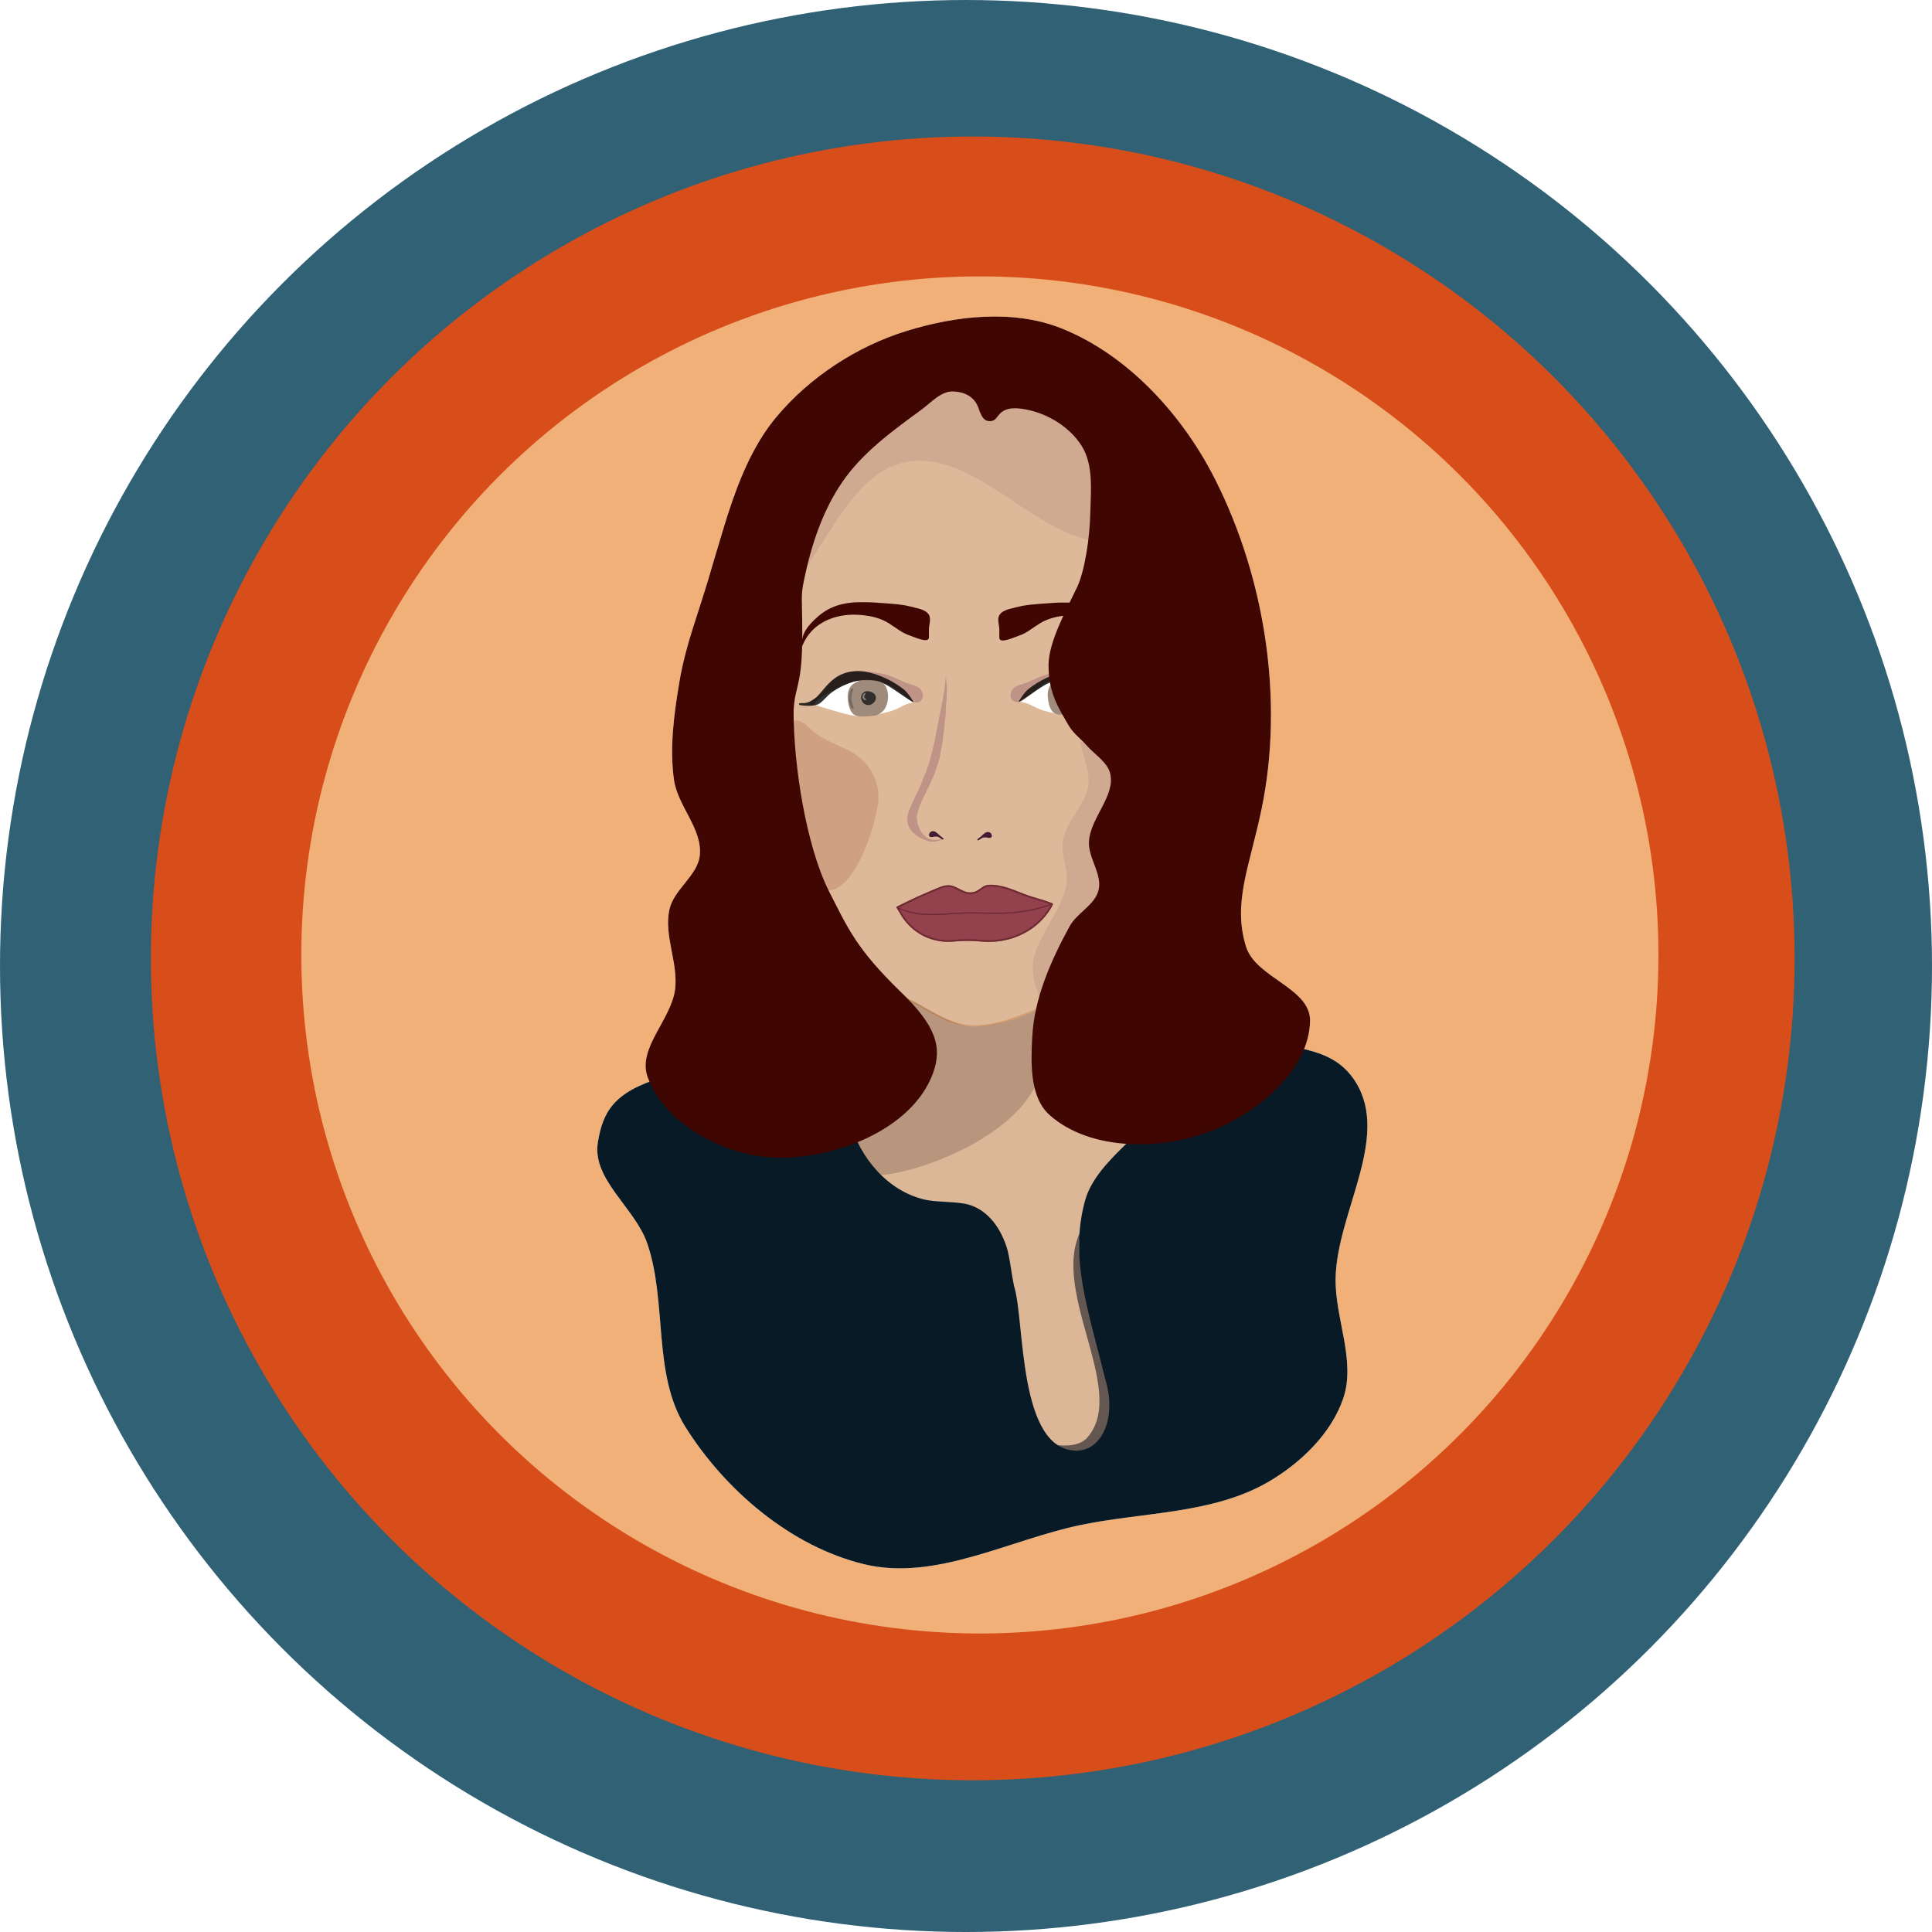 <?xml version="1.0" encoding="UTF-8" standalone="no"?>
<!-- Created with Inkscape (http://www.inkscape.org/) -->

<svg
   xmlns:dc="http://purl.org/dc/elements/1.1/"
   xmlns:cc="http://creativecommons.org/ns#"
   xmlns:rdf="http://www.w3.org/1999/02/22-rdf-syntax-ns#"
   xmlns:svg="http://www.w3.org/2000/svg"
   xmlns="http://www.w3.org/2000/svg"
   xmlns:sodipodi="http://sodipodi.sourceforge.net/DTD/sodipodi-0.dtd"
   xmlns:inkscape="http://www.inkscape.org/namespaces/inkscape"
   width="246mm"
   height="246mm"
   viewBox="0 0 246 246"
   version="1.1"
   id="svg5716"
   style="enable-background:new"
   inkscape:version="0.92.3 (2405546, 2018-03-11)"
   sodipodi:docname="isa-sketch-konz-final.svg"
   inkscape:export-filename="/home/isabelle/Icons/isa-sketch-konz3.svg.png"
   inkscape:export-xdpi="90"
   inkscape:export-ydpi="90">
  <defs
     id="defs5710">
    <inkscape:path-effect
       effect="spiro"
       id="path-effect7742"
       is_visible="true" />
    <inkscape:path-effect
       effect="spiro"
       id="path-effect7154"
       is_visible="true" />
    <inkscape:path-effect
       effect="spiro"
       id="path-effect7339"
       is_visible="true" />
    <inkscape:path-effect
       effect="spiro"
       id="path-effect7339-7"
       is_visible="true" />
    <inkscape:path-effect
       effect="spiro"
       id="path-effect7276-9"
       is_visible="true" />
    <inkscape:path-effect
       effect="spiro"
       id="path-effect7255"
       is_visible="true" />
    <inkscape:path-effect
       effect="spiro"
       id="path-effect7127"
       is_visible="true" />
    <inkscape:path-effect
       effect="spiro"
       id="path-effect7104"
       is_visible="true" />
    <inkscape:path-effect
       effect="spiro"
       id="path-effect7080"
       is_visible="true" />
    <inkscape:path-effect
       effect="spiro"
       id="path-effect7036"
       is_visible="true" />
    <inkscape:path-effect
       effect="spiro"
       id="path-effect6998"
       is_visible="true" />
    <filter
       inkscape:collect="always"
       style="color-interpolation-filters:sRGB"
       id="filter7489">
      <feBlend
         inkscape:collect="always"
         mode="luminosity"
         in2="BackgroundImage"
         id="feBlend7491" />
    </filter>
    <inkscape:path-effect
       effect="spiro"
       id="path-effect7742-3"
       is_visible="true" />
  </defs>
  <sodipodi:namedview
     id="base"
     pagecolor="#ffffff"
     bordercolor="#666666"
     borderopacity="1.0"
     inkscape:pageopacity="0.0"
     inkscape:pageshadow="2"
     inkscape:zoom="0.49497475"
     inkscape:cx="239.98042"
     inkscape:cy="406.01895"
     inkscape:document-units="mm"
     inkscape:current-layer="layer52"
     showgrid="false"
     inkscape:snap-intersection-paths="true"
     showguides="false"
     fit-margin-top="0"
     fit-margin-left="0"
     fit-margin-right="0"
     fit-margin-bottom="0"
     inkscape:window-width="1291"
     inkscape:window-height="1145"
     inkscape:window-x="67"
     inkscape:window-y="27"
     inkscape:window-maximized="0">
    <inkscape:grid
       type="xygrid"
       id="grid7072"
       originx="20.617"
       originy="-15.889" />
  </sodipodi:namedview>
  <g
     inkscape:groupmode="layer"
     id="layer53"
     inkscape:label="bg 3"
     transform="translate(20.617,-35.111)">
    <circle
       style="opacity:1;fill:#2d5f73;fill-opacity:0.984;fill-rule:evenodd;stroke:none;stroke-width:0.245;stroke-linecap:round;stroke-linejoin:round;stroke-miterlimit:4;stroke-dasharray:none;stroke-dashoffset:0;stroke-opacity:1;paint-order:markers fill stroke"
       id="path9718-0-8"
       cx="102.383"
       cy="158.112"
       r="123" />
  </g>
  <g
     inkscape:groupmode="layer"
     id="layer52"
     inkscape:label="bg 2"
     transform="translate(20.617,-35.111)">
    <circle
       style="opacity:1;fill:#d94d1a;fill-opacity:0.984;fill-rule:evenodd;stroke:none;stroke-width:0.208;stroke-linecap:round;stroke-linejoin:round;stroke-miterlimit:4;stroke-dasharray:none;stroke-dashoffset:0;stroke-opacity:1;paint-order:markers fill stroke"
       id="path9718-0"
       cx="103.242"
       cy="157.142"
       r="104.65" />
  </g>
  <g
     inkscape:groupmode="layer"
     id="layer48"
     inkscape:label="bg"
     style="display:none"
     transform="translate(20.617,-35.111)">
    <rect
       style="opacity:1;fill:#4d3737;fill-opacity:0.251;fill-rule:evenodd;stroke:#1c1c26;stroke-width:0.165;stroke-linecap:round;stroke-linejoin:round;stroke-miterlimit:4;stroke-dasharray:none;stroke-dashoffset:0;stroke-opacity:1;paint-order:markers fill stroke"
       id="rect9595"
       width="159.56"
       height="233.594"
       x="25.658"
       y="38.818" />
    <ellipse
       style="opacity:1;fill:#ffffff;fill-opacity:0.941;fill-rule:evenodd;stroke:#1c1c26;stroke-width:0.165;stroke-linecap:round;stroke-linejoin:round;stroke-miterlimit:4;stroke-dasharray:none;stroke-dashoffset:0;stroke-opacity:1;paint-order:markers fill stroke"
       id="path9697"
       cx="89.498"
       cy="123.686"
       rx="0.106"
       ry="0.154" />
  </g>
  <g
     inkscape:groupmode="layer"
     id="layer51"
     inkscape:label="bg 1"
     transform="translate(20.617,-35.111)">
    <circle
       style="opacity:0.99;fill:#f2b279;fill-opacity:0.992;fill-rule:evenodd;stroke:none;stroke-width:0.172;stroke-linecap:round;stroke-linejoin:round;stroke-miterlimit:4;stroke-dasharray:none;stroke-dashoffset:0;stroke-opacity:1;paint-order:markers fill stroke"
       id="path9718"
       cx="104.151"
       cy="156.703"
       r="86.4" />
  </g>
  <g
     inkscape:groupmode="layer"
     id="layer50"
     inkscape:label="bg white"
     transform="translate(20.617,-35.111)">
    <path
       style="display:inline;opacity:1;fill:#fdfdfd;fill-opacity:1;fill-rule:evenodd;stroke:none;stroke-width:0.261;stroke-linecap:round;stroke-linejoin:round;stroke-miterlimit:4;stroke-dasharray:none;stroke-dashoffset:0;stroke-opacity:1;paint-order:markers fill stroke"
       d="m 115.762,223.198 c -0.611,-2.899 -3.604,-3.562 -5.672,-8.878 -7.259,-12.472 -2.402,-14.84 -3.954,-21.053 -3.33,-0.132 -6.935,-3.452 -12.008,-4.937 -2.685,-0.786 -4.578,-6.212 -5.78,-6.738 -4.738,-2.07 -9.288,-11.827 -9.288,-16.059 0,-2.05 0.598,-3.868 1.795,-5.456 0.82,-1.088 1.812,-1.844 3.006,-2.289 0.554,-0.207 0.806,-0.251 1.597,-0.283 0.81,-0.033 1.021,-0.014 1.529,0.14 1.131,0.342 2.004,0.864 3.366,2.012 1.741,1.468 3.14,1.912 4.765,2.768 2.227,1.172 4.622,2.772 6.823,3.236 0.906,0.191 2.103,0.159 3.138,0.008 1.913,-0.278 3.753,-0.965 5.554,-1.666 1.641,-0.639 4.037,-2.157 4.754,-2.305 1.353,-0.279 0.083,1.312 0.752,3.005 0.111,0.282 0.356,2.436 0.601,3.343 1.273,4.713 -0.963,5.151 -0.119,6.863 0.677,1.374 2.27,1.631 4.242,4.254 0.898,1.195 4.48,3.088 4.774,3.552 1.356,2.143 0.106,6.095 0.521,8.873 0.113,0.759 -1.326,0.003 -1.325,1.87 8e-4,3.163 -0.151,4.337 -1.357,10.502 -0.607,3.104 1.57,10.07 1.202,12.733 -1.117,4.58 -7.552,11.017 -8.917,6.505 z"
       id="path8757-7"
       inkscape:connector-curvature="0"
       sodipodi:nodetypes="cccscscccccacaaccccccscccc" />
    <path
       style="display:inline;opacity:1;fill:#fdfdfd;fill-opacity:1;fill-rule:evenodd;stroke:none;stroke-width:0.261;stroke-linecap:round;stroke-linejoin:round;stroke-miterlimit:4;stroke-dasharray:none;stroke-dashoffset:0;stroke-opacity:1;paint-order:markers fill stroke"
       d="m 115.762,223.198 c -0.611,-2.899 -3.604,-3.562 -5.672,-8.878 -7.259,-12.472 -2.402,-14.84 -3.954,-21.053 -3.33,-0.132 -6.935,-3.452 -12.008,-4.937 -2.685,-0.786 -4.578,-6.212 -5.78,-6.738 -4.738,-2.07 -9.288,-11.827 -9.288,-16.059 0,-2.05 0.598,-3.868 1.795,-5.456 0.82,-1.088 1.812,-1.844 3.006,-2.289 0.554,-0.207 0.806,-0.251 1.597,-0.283 0.81,-0.033 1.021,-0.014 1.529,0.14 1.131,0.342 2.004,0.864 3.366,2.012 1.741,1.468 3.088,1.767 4.671,2.579 2.24,1.148 4.372,2.662 6.823,3.236 1.057,0.247 2.181,0.205 3.257,0.055 1.9,-0.265 3.712,-0.992 5.507,-1.666 1.637,-0.615 4.061,-2.016 4.778,-2.163 1.353,-0.279 0.083,1.312 0.752,3.005 0.111,0.282 0.356,2.436 0.601,3.343 1.273,4.713 -0.963,5.151 -0.119,6.863 0.677,1.374 2.27,1.631 4.242,4.254 0.898,1.195 4.48,3.088 4.774,3.552 1.356,2.143 0.106,6.095 0.521,8.873 0.113,0.759 -1.326,0.003 -1.325,1.87 8e-4,3.163 -0.151,4.337 -1.357,10.502 -0.607,3.104 1.57,10.07 1.202,12.733 -1.117,4.58 -7.552,11.017 -8.917,6.505 z"
       id="path8757-9-1"
       inkscape:connector-curvature="0"
       sodipodi:nodetypes="cccscscccccaaaaccccccscccc" />
    <path
       style="display:inline;opacity:1;fill:#fdfdfd;fill-opacity:1;fill-rule:evenodd;stroke:none;stroke-width:0.164;stroke-linecap:round;stroke-linejoin:round;stroke-miterlimit:4;stroke-dasharray:none;stroke-dashoffset:0;stroke-opacity:1;paint-order:markers fill stroke"
       d="m 86.316,171.144 c -0.646,-0.925 7.143,-6.295 6.883,-7.231 -0.288,-1.036 -0.028,-1.782 0.739,-2.119 0.537,0.539 1.236,0.341 3.309,1.684 4.98,2.91 6.215,2.536 9.316,1.926 1.665,-0.328 2.899,-0.811 4.864,-1.692 1.386,-0.622 3.245,-1.75 3.964,-2.015 0.727,-0.267 0.911,0.099 0.991,0.437 0.056,0.236 -0.062,0.401 -0.699,0.983 -1.893,1.444 -2.359,8.903 -6.741,13.438 -5.358,5.545 -14.783,8.173 -17.632,8.173 -1.079,0 -0.303,-1.781 -3.268,-3.615 -3.348,-2.071 -0.003,-9.525 -1.724,-9.968 z"
       id="path8812-2"
       inkscape:connector-curvature="0"
       sodipodi:nodetypes="ccccsscccsssc" />
    <path
       style="display:inline;opacity:1;fill:#fdfdfd;fill-opacity:1;fill-rule:evenodd;stroke:none;stroke-width:0.13;stroke-linecap:round;stroke-linejoin:round;stroke-miterlimit:4;stroke-dasharray:none;stroke-dashoffset:0;stroke-opacity:1;paint-order:markers fill stroke"
       d="m 122.269,219.309 c -0.474,0.073 -16.071,2.048 -17.104,-0.423 0.569,-3.07 9.905,2.446 12.684,-0.75 5.352,-6.154 -5.494,-19.429 -0.384,-27.115 0.947,-1.424 5.977,-7.851 3.532,-4.561 0.132,0.485 -4.176,5.592 -4.205,6.637 -0.046,1.655 0.064,2.317 0.609,3.634 0.312,0.756 0.604,1.309 1.409,2.672 0.933,1.58 0.953,1.619 1.479,2.893 0.524,1.267 0.577,1.427 1.233,3.67 0.407,1.392 0.63,2.109 1.122,3.607 1.216,3.701 1.325,5.475 0.515,8.395 -0.194,0.7 -0.354,1.046 -0.552,1.193 -0.165,0.123 -0.161,0.121 -0.336,0.148 z"
       id="path8876-2"
       inkscape:connector-curvature="0"
       sodipodi:nodetypes="ccssccccccccccc" />
    <path
       style="display:inline;opacity:1;fill:#fdfdfd;fill-opacity:1;fill-rule:evenodd;stroke:none;stroke-width:0.079;stroke-linecap:round;stroke-linejoin:round;stroke-miterlimit:4;stroke-dasharray:none;stroke-dashoffset:0;stroke-opacity:1;paint-order:markers fill stroke"
       d="m 83.322,147.824 c -0.716,-1.503 -0.631,-3.102 -0.975,-4.788 -0.335,-1.644 -1.104,-3.376 -1.426,-4.722 -0.362,-1.516 -0.348,-2.825 -0.843,-4.297 -0.098,-0.673 0.226,-1.307 0.168,-2.21 -0.106,-1.633 -0.038,-1.775 0.002,-2.662 0.019,-0.434 0.116,-1.113 0.116,-1.298 0,-0.285 -0.423,-0.693 -0.173,-0.843 0.351,-0.21 0.788,-0.2 1.251,0.028 0.278,0.137 0.554,0.351 1.005,0.777 0.951,0.899 1.611,1.301 3.633,2.213 0.797,0.359 1.486,0.705 1.907,0.958 1.633,0.979 2.709,2.471 3.107,4.307 0.126,0.582 0.175,1.324 0.126,1.927 -0.661,4.921 -4.3,13.742 -7.899,10.61 z"
       id="path7218-0"
       inkscape:connector-curvature="0"
       sodipodi:nodetypes="cssccascccccsccc" />
    <path
       style="display:inline;opacity:1;fill:#fdfdfd;fill-opacity:1;fill-rule:evenodd;stroke:none;stroke-width:0.21;stroke-linecap:round;stroke-linejoin:round;stroke-miterlimit:4;stroke-dasharray:none;stroke-dashoffset:0;stroke-opacity:1;paint-order:markers fill stroke"
       d="m 98.243,164.235 c -2.883,-1.558 -5.956,-3.503 -10.033,-6.684 -4.73,-3.69 -7.783,-7.08 -9.823,-10.905 -1.215,-2.278 -1.752,-3.947 -2.645,-8.213 -0.631,-3.013 -0.728,-3.397 -1.446,-5.741 -1.169,-3.815 -1.171,-5.141 -0.009,-8.693 1.174,-3.591 1.261,-4.285 1.384,-11.099 0.057,-3.142 0.164,-5.976 0.243,-6.421 0.529,-2.984 1.987,-6.395 4.255,-9.955 3.514,-5.515 7.442,-9.118 11.871,-10.887 1.867,-0.746 3.763,-1.22 7.047,-1.761 3.239,-0.534 3.986,-0.333 4.587,1.233 0.434,1.13 0.913,1.561 1.737,1.561 0.51,0 0.63,-0.043 0.962,-0.348 0.209,-0.192 0.557,-0.591 0.773,-0.888 0.543,-0.744 1.073,-0.955 2.397,-0.95 1.877,0.008 5.777,1.127 7.533,2.164 1.377,0.814 2.596,2.177 3.178,3.556 0.535,1.267 0.6,1.99 0.632,7.071 0.038,5.994 0.128,5.614 -2.231,9.415 -2.11,3.399 -2.381,4.726 -1.988,9.718 0.111,1.409 0.202,3.313 0.203,4.231 0.002,4.136 0.768,5.988 3.24,7.841 2.676,2.006 3.351,2.589 3.748,3.244 0.714,1.175 0.636,2.008 -0.33,3.546 -1.134,1.804 -1.354,2.938 -1.139,5.847 0.273,3.684 -0.058,4.83 -2.057,7.123 -2.867,3.289 -3.389,4.381 -3.711,7.765 -0.321,3.376 -0.577,4.556 -1.233,5.695 -10.049,5.478 -13.431,4.545 -17.147,2.537 z"
       id="path6897-8-2"
       inkscape:connector-curvature="0"
       sodipodi:nodetypes="csssccscssscsccccccsccscsccccsc" />
    <path
       style="display:inline;opacity:1;fill:#fdfdfd;fill-opacity:1;fill-rule:evenodd;stroke:none;stroke-width:0.315;stroke-linecap:round;stroke-linejoin:round;stroke-miterlimit:4;stroke-dasharray:none;stroke-dashoffset:0;stroke-opacity:1;paint-order:markers fill stroke"
       d="m 66.668,216.82 c -4.234,-6.745 -2.289,-15.856 -4.871,-23.39 -1.546,-4.513 -7.055,-8.147 -6.289,-12.855 0.619,-3.806 1.961,-6.413 8.116,-8.245 0.722,-0.215 2.559,-0.72 4.082,-1.122 5.601,-1.48 6.98,-1.959 10.399,-3.611 1.256,-0.607 2.588,-1.195 2.96,-1.306 2.326,-0.698 4.345,-0.026 5.251,1.747 0.513,1.005 0.558,1.32 0.634,4.471 0.064,2.653 0.098,3.094 0.326,4.196 1.079,5.212 4.598,9.495 8.956,10.9 1.088,0.351 1.684,0.438 3.749,0.55 1.2,0.065 2.06,0.163 2.566,0.292 2.266,0.58 4.056,2.529 5.014,5.461 0.396,1.211 0.591,3.368 0.963,5.036 1.358,4.329 0.452,20.794 7.891,20.877 3.285,0.037 5.216,-4.239 3.69,-9.138 -2.192,-8.938 -4.596,-15.411 -2.542,-22.765 1.535,-5.495 9.37,-9.519 10.439,-13.564 0.346,-1.31 0.762,-2.746 0.925,-3.191 0.942,-2.58 2.533,-4.116 4.571,-4.412 0.936,-0.136 2.048,0.038 3.848,0.603 7.14,1.2 11.931,1.119 14.677,5.574 4.382,7.11 -2.407,16.572 -2.578,24.922 -0.105,5.131 2.634,10.517 0.954,15.366 -1.535,4.432 -5.338,8.104 -9.373,10.495 -7.059,4.182 -15.942,3.903 -23.977,5.561 -9.173,1.893 -18.547,7.213 -27.649,5.005 -9.284,-2.252 -17.65,-9.366 -22.729,-17.457 z"
       id="path7784-1"
       inkscape:connector-curvature="0"
       sodipodi:nodetypes="aaaccssccssccccacascccaaaaaaa" />
    <path
       style="display:inline;opacity:1;fill:#fdfdfd;fill-opacity:1;fill-rule:evenodd;stroke:none;stroke-width:0.21;stroke-linecap:round;stroke-linejoin:round;stroke-miterlimit:4;stroke-dasharray:none;stroke-dashoffset:0;stroke-opacity:1;paint-order:markers fill stroke"
       d="m 96.896,163.479 c -2.883,-1.558 -7.577,-2.633 -11.653,-5.814 -4.73,-3.69 -8.125,-5.596 -10.165,-9.422 -1.215,-2.278 1.101,-3.718 0.208,-7.984 -0.631,-3.013 -0.271,-5.223 -0.99,-7.567 -1.169,-3.815 -1.171,-5.141 -0.009,-8.693 1.174,-3.591 1.261,-4.285 1.384,-11.099 0.057,-3.142 0.164,-5.976 0.243,-6.421 0.529,-2.984 1.987,-6.395 4.255,-9.955 3.514,-5.515 7.442,-9.118 11.871,-10.887 1.867,-0.746 3.763,-1.22 7.047,-1.761 3.239,-0.534 3.986,-0.333 4.587,1.233 0.434,1.13 0.913,1.561 1.737,1.561 0.51,0 0.63,-0.043 0.962,-0.348 0.209,-0.192 0.557,-0.591 0.773,-0.888 0.543,-0.744 1.073,-0.955 2.397,-0.95 1.877,0.007 5.777,1.127 7.533,2.164 1.377,0.814 2.596,2.177 3.178,3.556 0.535,1.267 0.6,1.99 0.632,7.071 0.038,5.994 0.128,5.614 -2.231,9.415 -2.109,3.399 -2.381,4.726 -1.988,9.718 0.111,1.409 0.202,3.313 0.203,4.231 0.002,4.136 0.768,5.988 3.24,7.841 2.676,2.006 3.351,2.589 3.748,3.244 0.714,1.175 0.636,2.008 -0.33,3.546 -1.134,1.804 -1.354,2.938 -1.139,5.847 0.273,3.684 -0.058,4.83 -2.057,7.123 -2.867,3.289 -3.389,4.381 -3.711,7.765 -0.321,3.376 -0.577,4.556 -1.233,5.695 -10.049,5.478 -13.463,4.604 -17.147,2.537 z"
       id="path6897-7"
       inkscape:connector-curvature="0"
       sodipodi:nodetypes="csssccscssscsccccccsccscsccccsc" />
    <path
       style="display:inline;opacity:1;fill:#fdfdfd;fill-opacity:1;fill-rule:evenodd;stroke:none;stroke-width:0.079;stroke-linecap:round;stroke-linejoin:round;stroke-miterlimit:4;stroke-dasharray:none;stroke-dashoffset:0;stroke-opacity:1;paint-order:markers fill stroke"
       d="m 99.315,141.967 c -0.046,-0.024 -0.139,-0.086 -0.206,-0.137 -0.067,-0.051 -0.171,-0.116 -0.231,-0.143 -0.15,-0.067 -0.431,-0.081 -0.623,-0.031 -0.213,0.056 -0.399,0.051 -0.479,-0.011 -0.145,-0.114 -0.136,-0.343 0.02,-0.527 0.16,-0.187 0.428,-0.228 0.678,-0.102 0.065,0.033 0.24,0.172 0.388,0.311 0.149,0.139 0.354,0.311 0.457,0.384 0.201,0.142 0.249,0.214 0.176,0.268 -0.058,0.042 -0.081,0.041 -0.182,-0.011 z"
       id="path7082-51"
       inkscape:connector-curvature="0" />
    <path
       style="display:inline;opacity:1;fill:#fdfdfd;fill-opacity:1;fill-rule:evenodd;stroke:none;stroke-width:0.079;stroke-linecap:round;stroke-linejoin:round;stroke-miterlimit:4;stroke-dasharray:none;stroke-dashoffset:0;stroke-opacity:1;paint-order:markers fill stroke"
       d="m 104.031,142.075 c 0.047,-0.024 0.139,-0.086 0.206,-0.137 0.067,-0.051 0.171,-0.116 0.231,-0.143 0.15,-0.067 0.431,-0.081 0.623,-0.031 0.213,0.056 0.399,0.051 0.479,-0.011 0.145,-0.114 0.136,-0.344 -0.02,-0.527 -0.16,-0.187 -0.428,-0.228 -0.678,-0.102 -0.065,0.033 -0.24,0.172 -0.388,0.311 -0.149,0.139 -0.354,0.311 -0.457,0.384 -0.201,0.142 -0.249,0.214 -0.176,0.268 0.057,0.042 0.081,0.041 0.182,-0.011 z"
       id="path7082-4-7"
       inkscape:connector-curvature="0" />
    <path
       style="display:inline;opacity:1;fill:#fdfdfd;fill-opacity:1;fill-rule:evenodd;stroke:none;stroke-width:0.079;stroke-linecap:round;stroke-linejoin:round;stroke-miterlimit:4;stroke-dasharray:none;stroke-dashoffset:0;stroke-opacity:1;paint-order:markers fill stroke"
       d="m 94.595,93.974 c -5.276,1.079 -8.423,7.068 -11.333,11.514 -0.922,1.35 -2.594,3.977 -2.763,4.051 -0.261,0.115 1.853,-7.619 1.615,-7.788 -0.334,-0.237 -0.501,-0.641 -0.478,-1.157 0.014,-0.309 0.098,-0.649 0.307,-1.233 0.44,-1.232 -9.236,0.973 -9.216,-1.244 7.934,-0.067 8.675,-8.582 14.292,-10.573 1.632,-0.471 15.6,-5.384 17.719,-5.44 3.839,3.376 20.913,10.941 19.648,13.44 -0.507,1.003 -0.999,8.965 -5.284,8.495 -8.252,-0.905 -15.855,-11.835 -24.508,-10.065 z"
       id="path7218-3-4"
       inkscape:connector-curvature="0"
       sodipodi:nodetypes="acsccccccssa" />
    <path
       style="display:inline;opacity:1;fill:#fdfdfd;fill-opacity:1;fill-rule:evenodd;stroke:none;stroke-width:0.079;stroke-linecap:round;stroke-linejoin:round;stroke-miterlimit:4;stroke-dasharray:none;stroke-dashoffset:0;stroke-opacity:1;paint-order:markers fill stroke"
       d="m 114.712,142.181 c 0.444,-2.621 2.964,-4.632 3.276,-7.272 0.213,-1.809 -1.36,-5.431 -1.023,-5.368 2.364,0.442 6.485,7.396 6.848,7.732 0.643,0.592 -2.968,9.006 -2.648,9.378 1.242,1.444 1.793,3.199 1.592,5.067 -0.064,0.592 0.273,2.482 0.037,3.038 -1.343,2.752 -4.705,5.972 -9.805,8.193 -0.927,0.737 -2.026,-2.639 -2.102,-4.204 -0.193,-3.987 3.741,-7.226 4.297,-11.179 0.251,-1.785 -0.774,-3.609 -0.473,-5.386 z"
       id="path7218-8-7-1"
       inkscape:connector-curvature="0"
       sodipodi:nodetypes="aasccsccaaa" />
    <path
       style="opacity:1;fill:#fdfdfd;fill-opacity:1;fill-rule:evenodd;stroke:#6b2834;stroke-width:0.21;stroke-linecap:round;stroke-linejoin:round;stroke-miterlimit:4;stroke-dasharray:none;stroke-dashoffset:0;stroke-opacity:0.91;paint-order:markers fill stroke"
       d="m 99.796,154.921 c -1.172,-0.054 -2.342,-0.416 -3.313,-1.024 -0.493,-0.309 -0.866,-0.608 -1.276,-1.025 -0.478,-0.486 -0.801,-0.918 -1.154,-1.547 -0.061,-0.109 -0.226,-0.378 -0.362,-0.588 l -0.062,-0.096 0.142,-0.069 c 0.078,-0.038 0.607,-0.298 1.175,-0.576 1.093,-0.536 1.173,-0.573 2.97,-1.343 1.192,-0.511 1.33,-0.565 1.635,-0.644 0.23,-0.059 0.383,-0.076 0.631,-0.069 0.18,0.006 0.24,0.012 0.34,0.037 0.276,0.07 0.49,0.161 0.966,0.41 0.48,0.251 0.756,0.364 1.047,0.427 0.108,0.024 0.161,0.027 0.387,0.027 0.244,9e-5 0.271,-0.003 0.407,-0.035 0.335,-0.078 0.534,-0.178 0.924,-0.463 0.338,-0.247 0.503,-0.339 0.714,-0.4 0.43,-0.124 1.213,-0.078 2.031,0.121 0.533,0.13 1.065,0.31 1.968,0.668 1.224,0.485 1.319,0.517 2.904,0.991 0.227,0.068 0.552,0.169 0.723,0.225 0.302,0.099 0.759,0.263 0.773,0.277 0.015,0.015 -0.207,0.402 -0.402,0.701 -0.703,1.075 -1.632,1.979 -2.712,2.639 -1.036,0.633 -2.189,1.055 -3.423,1.253 -0.483,0.077 -0.807,0.105 -1.337,0.113 -0.491,0.009 -0.683,-5e-5 -1.445,-0.057 -0.261,-0.02 -0.578,-0.043 -0.705,-0.05 -0.295,-0.02 -1.21,-0.02 -1.537,1e-5 -0.398,0.024 -0.774,0.05 -1.087,0.075 -0.374,0.029 -0.65,0.037 -0.921,0.024 z"
       id="path6977-7"
       inkscape:connector-curvature="0" />
    <path
       style="display:inline;opacity:1;fill:#fdfdfd;fill-opacity:1;fill-rule:evenodd;stroke:none;stroke-width:0.21;stroke-linecap:round;stroke-linejoin:round;stroke-miterlimit:4;stroke-dasharray:none;stroke-dashoffset:0;stroke-opacity:1;paint-order:markers fill stroke"
       d="m 88.457,126.279 c -0.403,-0.048 -0.544,-0.07 -0.863,-0.133 -0.4,-0.079 -0.857,-0.199 -1.54,-0.402 -0.246,-0.073 -0.787,-0.23 -1.203,-0.349 -0.818,-0.234 -1.193,-0.356 -1.534,-0.497 -0.298,-0.123 -0.309,-0.258 0.37,-0.805 0.637,-0.512 0.823,-0.592 1.538,-0.988 1.86,-1.032 2.356,-1.072 3.169,-1.28 0.515,-0.132 1.27,-0.026 1.823,-0.026 0.84,-1.5e-4 1.309,0.163 1.922,0.391 0.649,0.242 1.234,0.634 1.81,1.018 0.518,0.345 1.051,0.867 1.472,1.147 l 0.302,0.2 -0.322,0.064 c -0.438,0.088 -0.666,0.175 -1.311,0.499 -0.304,0.153 -0.675,0.325 -0.826,0.384 -0.669,0.262 -2.014,0.577 -3.068,0.721 -0.268,0.036 -0.534,0.051 -1.008,0.057 -0.354,0.005 -0.682,0.004 -0.729,-0.002 z"
       id="path7000-1"
       inkscape:connector-curvature="0"
       inkscape:transform-center-x="-5.8203734"
       inkscape:transform-center-y="11.755013"
       sodipodi:nodetypes="ccccsscccaaccccccccc" />
    <path
       style="display:inline;opacity:1;fill:#fdfdfd;fill-opacity:1;fill-rule:evenodd;stroke:none;stroke-width:0.21;stroke-linecap:round;stroke-linejoin:round;stroke-miterlimit:4;stroke-dasharray:none;stroke-dashoffset:0;stroke-opacity:1;paint-order:markers fill stroke"
       d="m 116.593,126.201 c 0.403,-0.049 0.544,-0.07 0.863,-0.133 0.4,-0.079 0.857,-0.199 1.54,-0.402 0.246,-0.073 0.787,-0.23 1.203,-0.349 0.818,-0.234 1.193,-0.356 1.534,-0.497 0.298,-0.123 0.794,-0.384 0.771,-0.405 -0.011,-0.01 -0.23,-0.116 -0.489,-0.237 -0.546,-0.255 -1.121,-0.557 -2.19,-1.15 -1.86,-1.032 -2.499,-1.328 -3.311,-1.537 -0.515,-0.132 -0.813,-0.169 -1.366,-0.169 -0.84,-1.8e-4 -1.514,0.152 -2.235,0.505 -0.539,0.264 -0.894,0.519 -1.81,1.303 -0.636,0.544 -1.051,0.867 -1.472,1.147 l -0.302,0.2 0.322,0.064 c 0.438,0.088 0.666,0.175 1.311,0.499 0.304,0.152 0.675,0.325 0.826,0.384 0.669,0.262 2.013,0.577 3.068,0.721 0.268,0.037 0.534,0.051 1.008,0.058 0.354,0.005 0.682,0.004 0.729,-0.002 z"
       id="path7000-6-1"
       inkscape:connector-curvature="0"
       inkscape:transform-center-x="5.8203786"
       inkscape:transform-center-y="11.754942" />
    <path
       style="display:inline;opacity:1;fill:#fdfdfd;fill-opacity:1;fill-rule:evenodd;stroke:none;stroke-width:0.045;stroke-linecap:round;stroke-linejoin:round;stroke-miterlimit:4;stroke-dasharray:none;stroke-dashoffset:0;stroke-opacity:1;paint-order:markers fill stroke"
       d="m 116.651,122.704 c 0.297,-0.045 0.501,-0.146 0.695,-0.344 0.225,-0.23 0.39,-0.563 0.5,-1.013 0.097,-0.396 0.136,-0.665 0.147,-1.011 0.015,-0.478 -0.051,-0.823 -0.225,-1.169 -0.268,-0.536 -0.718,-0.842 -1.379,-0.936 -0.199,-0.028 -0.968,-0.078 -1.227,-0.043 -0.689,0.092 -1.113,0.011 -1.516,0.211 -0.371,0.184 -0.631,0.741 -0.72,1.075 -0.046,0.171 -0.043,0.495 0.007,0.731 0.076,0.366 0.249,0.891 0.399,1.206 0.237,0.499 0.494,0.956 0.877,1.112 0.214,0.087 0.493,0.121 1.029,0.167 0.192,0.017 0.331,0.005 0.492,0.027 0.277,0.04 0.812,0.006 0.922,-0.011 z"
       id="path7106-6-1"
       inkscape:connector-curvature="0"
       sodipodi:nodetypes="ccccsccccccccccc" />
    <path
       style="display:inline;opacity:1;fill:#fdfdfd;fill-opacity:1;fill-rule:evenodd;stroke:none;stroke-width:0.056;stroke-linecap:round;stroke-linejoin:round;stroke-miterlimit:4;stroke-dasharray:none;stroke-dashoffset:0;stroke-opacity:1;paint-order:markers fill stroke"
       d="m 82.648,124.952 c -0.119,-0.064 -0.163,-0.138 -0.163,-0.27 0,-0.223 0.153,-0.383 0.571,-0.598 0.442,-0.228 0.631,-0.36 0.939,-0.659 0.252,-0.244 0.41,-0.427 0.87,-1.006 0.678,-0.852 1.01,-1.234 1.723,-1.502 1.61,-0.605 3.468,-0.32 5.16,-0.012 1.036,0.188 1.975,0.729 2.953,1.118 0.603,0.24 1.436,0.39 1.797,0.752 0.481,0.481 0.546,1.151 0.151,1.547 -0.28,0.281 -0.697,0.312 -1.149,0.087 -0.187,-0.093 -0.388,-0.239 -0.911,-0.658 -1.337,-1.072 -1.942,-1.443 -2.798,-1.719 -3.705,-1.215 -7.046,1.341 -8.167,2.13 -0.342,0.241 -0.714,0.828 -0.976,0.791 z"
       id="path7257-70"
       inkscape:connector-curvature="0"
       sodipodi:nodetypes="cscccasacccccscc" />
    <path
       style="display:inline;opacity:1;fill:#fdfdfd;fill-opacity:1;fill-rule:evenodd;stroke:none;stroke-width:0.056;stroke-linecap:round;stroke-linejoin:round;stroke-miterlimit:4;stroke-dasharray:none;stroke-dashoffset:0;stroke-opacity:1;paint-order:markers fill stroke"
       d="m 122.308,124.901 c 0.119,-0.064 0.163,-0.138 0.163,-0.27 0,-0.223 -0.153,-0.383 -0.571,-0.598 -0.442,-0.228 -0.631,-0.36 -0.939,-0.66 -0.252,-0.244 -0.41,-0.427 -0.87,-1.006 -0.678,-0.852 -1.01,-1.234 -1.723,-1.502 -1.61,-0.605 -3.468,-0.32 -5.16,-0.012 -1.036,0.188 -1.975,0.729 -2.953,1.119 -0.603,0.24 -1.436,0.39 -1.797,0.752 -0.481,0.481 -0.546,1.151 -0.151,1.547 0.28,0.281 0.697,0.312 1.149,0.086 0.187,-0.093 0.388,-0.239 0.911,-0.658 1.337,-1.072 2.468,-1.929 3.324,-2.205 3.705,-1.215 6.52,1.826 7.641,2.616 0.342,0.241 0.714,0.828 0.976,0.791 z"
       id="path7257-9-4"
       inkscape:connector-curvature="0"
       sodipodi:nodetypes="cscccasacccccscc" />
    <path
       style="display:inline;opacity:1;fill:#fdfdfd;fill-opacity:1;fill-rule:evenodd;stroke:none;stroke-width:0.084;stroke-linecap:round;stroke-linejoin:round;stroke-miterlimit:4;stroke-dasharray:none;stroke-dashoffset:0;stroke-opacity:1;paint-order:markers fill stroke"
       d="m 122.965,124.913 c 0.456,-0.035 0.635,-0.07 0.688,-0.137 0.051,-0.064 0.035,-0.14 -0.037,-0.172 -0.028,-0.013 -0.295,-0.023 -0.594,-0.023 -0.993,-0.064 -1.764,-0.915 -2.124,-1.349 -0.591,-0.716 -0.841,-0.995 -1.187,-1.322 -1.221,-1.154 -2.802,-1.61 -4.546,-1.311 -1.589,0.273 -3.473,1.145 -4.862,2.271 -0.529,0.429 -1.258,1.598 -1.229,1.634 0.007,0.009 0.388,-0.204 0.742,-0.441 2.444,-1.634 2.859,-2.044 4.057,-2.262 0.292,-0.053 1.425,-0.106 1.854,-0.093 0.848,0.025 1.298,0.241 1.908,0.48 0.644,0.253 1.252,0.604 1.821,0.999 0.657,0.455 1.297,1.356 1.818,1.562 0.41,0.162 0.99,0.218 1.691,0.165 z"
       id="path7716-4-0"
       inkscape:connector-curvature="0"
       sodipodi:nodetypes="cccccccaccccaaccc" />
    <path
       style="display:inline;opacity:1;fill:#fdfdfd;fill-opacity:1;fill-rule:evenodd;stroke:none;stroke-width:0.21;stroke-linecap:round;stroke-linejoin:round;stroke-miterlimit:4;stroke-dasharray:none;stroke-dashoffset:0;stroke-opacity:1;paint-order:markers fill stroke"
       d="m 113.435,125.75 c -0.225,-0.23 -0.39,-0.563 -0.5,-1.013 -0.097,-0.396 -0.136,-0.665 -0.147,-1.011 -0.015,-0.478 0.051,-0.823 0.225,-1.169 0.268,-0.536 0.658,-0.721 1.094,-0.908 0.454,-0.195 0.978,-0.193 1.472,-0.173 0.528,0.021 1.154,0.112 1.556,0.312 0.37,0.184 0.622,0.655 0.72,1.075 0.168,0.718 0.06,1.545 -0.291,2.194 -0.208,0.384 -0.608,0.699 -0.992,0.855 -0.214,0.087 -0.492,0.121 -1.029,0.167 -0.192,0.016 -0.331,0.005 -0.493,0.027 -0.575,0.034 -1.232,0.029 -1.617,-0.355 z"
       id="path7106-3-8"
       inkscape:connector-curvature="0"
       sodipodi:nodetypes="cccsaacaaccccc" />
    <path
       style="display:inline;opacity:1;fill:#fdfdfd;fill-opacity:1;fill-rule:evenodd;stroke:none;stroke-width:0.084;stroke-linecap:round;stroke-linejoin:round;stroke-miterlimit:4;stroke-dasharray:none;stroke-dashoffset:0;stroke-opacity:1;paint-order:markers fill stroke"
       d="m 81.831,124.965 c -0.456,-0.035 -0.635,-0.07 -0.688,-0.137 -0.051,-0.064 -0.035,-0.14 0.036,-0.172 0.028,-0.013 0.295,-0.023 0.594,-0.023 0.993,-0.064 1.764,-0.915 2.124,-1.349 0.591,-0.716 0.841,-0.995 1.187,-1.322 1.221,-1.154 2.802,-1.61 4.546,-1.311 1.589,0.272 3.473,1.145 4.862,2.271 0.529,0.429 1.258,1.598 1.229,1.634 -0.007,0.009 -0.388,-0.204 -0.742,-0.441 -2.444,-1.634 -2.859,-2.045 -4.057,-2.262 -0.292,-0.053 -1.425,-0.106 -1.854,-0.093 -0.848,0.025 -1.298,0.241 -1.908,0.48 -0.644,0.253 -1.252,0.605 -1.821,0.999 -0.657,0.455 -1.297,1.356 -1.818,1.561 -0.41,0.162 -0.99,0.218 -1.691,0.165 z"
       id="path7716-5"
       inkscape:connector-curvature="0"
       sodipodi:nodetypes="cccccccaccccaaccc" />
    <path
       style="display:inline;opacity:1;fill:#fdfdfd;fill-opacity:1;fill-rule:evenodd;stroke:none;stroke-width:0.079;stroke-linecap:round;stroke-linejoin:round;stroke-miterlimit:4;stroke-dasharray:none;stroke-dashoffset:0;stroke-opacity:1;paint-order:markers fill stroke"
       d="m 95.217,138.096 c 0.403,-1.028 0.957,-1.991 1.384,-3.009 0.386,-0.919 0.757,-1.846 1.065,-2.793 0.195,-0.602 0.348,-1.217 0.495,-1.832 0.176,-0.737 0.336,-1.479 0.46,-2.227 0.458,-2.535 1.282,-5.804 1.157,-7.279 0,0 0.131,0.913 0.162,1.812 0.028,0.83 -0.041,1.621 -0.103,2.291 -0.021,0.265 -0.011,1.193 -0.125,1.64 -0.056,0.826 -0.098,1.289 -0.287,2.662 -0.398,2.241 -0.217,1.905 -1.063,4.275 -0.63,1.711 -1.758,3.475 -1.992,4.479 -0.072,0.196 -0.235,0.657 -0.258,1.057 -0.013,0.223 0.116,1.6 1.086,2.445 0.359,0.312 0.827,0.556 1.897,0.376 0.934,-0.158 -0.687,0.496 -1.439,0.249 -3.688,-1.209 -2.687,-3.514 -2.439,-4.145 z"
       id="path7668-1"
       inkscape:connector-curvature="0"
       sodipodi:nodetypes="saaaccscccccsssss" />
    <path
       style="fill:#fdfdfd;fill-opacity:1;stroke:#6b2834;stroke-width:0.141;stroke-linecap:butt;stroke-linejoin:miter;stroke-miterlimit:4;stroke-dasharray:none;stroke-opacity:0.91"
       d="m 93.629,150.641 c 0.56,0.279 1.151,0.494 1.758,0.641 2.192,0.529 4.485,0.149 6.738,0.081 1.856,-0.057 3.714,0.1 5.568,0 1.932,-0.104 3.849,-0.488 5.672,-1.136"
       id="path7740-6"
       inkscape:connector-curvature="0"
       inkscape:path-effect="#path-effect7742-3"
       inkscape:original-d="m 93.62945,150.64128 c 0.58634,0.21337 1.17246,0.4271 1.75836,0.64091 0.58589,0.21392 4.49244,0.0533 6.7383,0.0805 2.24588,0.0275 3.71237,-2.4e-4 5.56825,0 1.85583,2.3e-4 3.78165,-0.7578 5.67222,-1.13634" />
    <path
       style="display:inline;opacity:1;fill:#fdfdfd;fill-opacity:1;fill-rule:evenodd;stroke:none;stroke-width:0.21;stroke-linecap:round;stroke-linejoin:round;stroke-miterlimit:4;stroke-dasharray:none;stroke-dashoffset:0;stroke-opacity:1;paint-order:markers fill stroke"
       d="m 81.508,117.39 c -0.024,-0.08 -0.031,-0.427 -0.013,-0.617 0.04,-0.424 0.135,-0.761 0.318,-1.134 0.251,-0.511 0.615,-0.978 1.232,-1.581 1.448,-1.416 2.88,-2.056 5.023,-2.245 0.347,-0.03 1.973,-0.031 2.431,-2.2e-4 3.148,0.21 3.842,0.286 4.785,0.521 0.87,0.256 1.883,0.315 2.357,1.03 0.344,0.518 0.022,1.306 0.023,1.865 l 3e-5,1.016 c 4e-5,0.869 -1.815,-0.01 -2.465,-0.226 -0.648,-0.222 -0.95,-0.393 -2.096,-1.186 -0.386,-0.267 -0.78,-0.509 -1.031,-0.634 -0.773,-0.383 -1.676,-0.631 -2.732,-0.75 -2.225,-0.25 -4.207,0.18 -5.716,1.241 -0.903,0.635 -1.623,1.54 -2.033,2.554 -0.051,0.126 -0.075,0.169 -0.082,0.146 z"
       id="path7038-6"
       inkscape:connector-curvature="0"
       sodipodi:nodetypes="cccccccacsccscsccc" />
    <path
       style="display:inline;opacity:1;fill:#fdfdfd;fill-opacity:1;fill-rule:evenodd;stroke:none;stroke-width:0.21;stroke-linecap:round;stroke-linejoin:round;stroke-miterlimit:4;stroke-dasharray:none;stroke-dashoffset:0;stroke-opacity:1;paint-order:markers fill stroke"
       d="m 110.823,167.09 c 0.264,-4.931 2.384,-9.697 4.752,-14.03 0.945,-1.729 3.223,-2.704 3.688,-4.618 0.494,-2.03 -1.328,-4.061 -1.225,-6.148 0.151,-3.062 3.479,-5.907 2.677,-8.8 -0.403,-1.388 -1.977,-2.337 -2.989,-3.486 -0.737,-0.838 -1.682,-1.52 -2.245,-2.483 -1.371,-2.345 -2.594,-4.227 -2.588,-7.729 0.006,-2.884 2.127,-6.77 3.681,-10.009 0.94,-2.109 1.567,-6.184 1.638,-9.347 0.065,-2.874 0.425,-6.118 -1.102,-8.553 -1.502,-2.396 -4.321,-4.128 -7.102,-4.64 -1.175,-0.216 -2.641,-0.38 -3.504,0.764 -0.429,0.569 -0.592,0.684 -1.021,0.72 -0.675,0.056 -1.085,-0.385 -1.488,-1.601 -0.533,-1.609 -1.936,-2.133 -3.236,-2.179 -1.565,-0.056 -2.809,1.418 -4.074,2.342 -3.662,2.676 -7.476,5.441 -10.044,9.179 -2.516,3.662 -3.965,8.058 -4.864,12.409 -0.479,2.316 -0.241,2.094 -0.242,7.091 0,6.538 -0.941,6.401 -1.105,9.627 -0.008,7.018 1.617,17.167 4.449,22.882 2.417,4.7 3.424,7.337 9.259,12.99 4.319,4.184 5.313,6.908 4.01,10.38 -2.681,7.143 -12.635,10.972 -20.258,10.653 -6.339,-0.266 -13.867,-4.278 -16.045,-10.237 -1.349,-3.689 3.053,-7.349 3.504,-11.25 0.388,-3.356 -1.458,-6.81 -0.727,-10.108 0.574,-2.593 3.642,-4.316 3.874,-6.961 0.295,-3.356 -2.83,-6.218 -3.297,-9.555 -0.569,-4.065 -0.008,-8.247 0.664,-12.297 0.859,-5.172 2.511,-8.918 4.274,-15.136 1.973,-6.536 3.75,-13.565 8.138,-18.796 4.24,-5.055 10.216,-8.953 16.519,-10.905 6.285,-1.947 13.625,-2.779 19.736,-0.34 8.5,3.392 15.463,11.072 19.584,19.244 6.358,12.609 8.771,28.123 5.907,41.951 -1.523,7.353 -3.723,11.919 -1.979,17.538 1.229,3.961 8.178,5.254 8.148,9.401 -0.045,6.273 -6.686,11.756 -12.527,14.043 -6.426,2.516 -15.436,2.584 -20.608,-1.985 -2.565,-2.266 -2.418,-6.603 -2.235,-10.021 z"
       id="path6908-2"
       inkscape:connector-curvature="0"
       sodipodi:nodetypes="aaaacaaccaaasccaaaacccsaaaaaaaacaaaasaaaaa" />
    <path
       style="opacity:1;fill:#fdfdfd;fill-opacity:1;fill-rule:evenodd;stroke:none;stroke-width:0.21;stroke-linecap:round;stroke-linejoin:round;stroke-miterlimit:4;stroke-dasharray:none;stroke-dashoffset:0;stroke-opacity:1;paint-order:markers fill stroke"
       d="m 87.962,125.972 c -0.225,-0.23 -0.39,-0.563 -0.5,-1.013 -0.097,-0.396 -0.136,-0.665 -0.147,-1.011 -0.015,-0.478 0.052,-0.823 0.225,-1.169 0.268,-0.536 0.658,-0.721 1.093,-0.907 0.454,-0.195 0.978,-0.193 1.472,-0.173 0.529,0.022 1.154,0.112 1.556,0.312 0.37,0.184 0.622,0.655 0.72,1.075 0.168,0.718 0.06,1.545 -0.291,2.194 -0.208,0.384 -0.608,0.699 -0.992,0.855 -0.214,0.087 -0.492,0.121 -1.029,0.167 -0.192,0.016 -0.331,0.005 -0.493,0.027 -0.575,0.034 -1.232,0.029 -1.617,-0.355 z"
       id="path7106-1"
       inkscape:connector-curvature="0"
       sodipodi:nodetypes="cccsaacaaccccc" />
    <path
       style="opacity:1;fill:#fdfdfd;fill-opacity:1;fill-rule:evenodd;stroke:none;stroke-width:0.043;stroke-linecap:round;stroke-linejoin:round;stroke-miterlimit:4;stroke-dasharray:none;stroke-dashoffset:0;stroke-opacity:1;paint-order:markers fill stroke"
       d="m 89.816,124.881 c -0.213,-0.03 -0.427,-0.157 -0.565,-0.335 -0.145,-0.185 -0.226,-0.413 -0.226,-0.632 -1.9e-4,-0.226 0.077,-0.408 0.239,-0.565 0.207,-0.2 0.463,-0.271 0.773,-0.214 0.278,0.051 0.557,0.192 0.688,0.347 0.134,0.159 0.185,0.288 0.186,0.471 5.3e-4,0.14 -0.026,0.252 -0.089,0.374 -0.194,0.374 -0.619,0.608 -1.005,0.553 z"
       id="path7129-96"
       inkscape:connector-curvature="0" />
    <path
       style="display:inline;opacity:1;fill:#fdfdfd;fill-opacity:1;fill-rule:evenodd;stroke:none;stroke-width:0.21;stroke-linecap:round;stroke-linejoin:round;stroke-miterlimit:4;stroke-dasharray:none;stroke-dashoffset:0;stroke-opacity:1;paint-order:markers fill stroke"
       d="m 123.275,117.803 c 0.023,-0.08 0.03,-0.427 0.013,-0.617 -0.04,-0.424 -0.134,-0.761 -0.318,-1.134 -0.251,-0.511 -0.615,-0.978 -1.232,-1.581 -1.448,-1.416 -2.88,-2.056 -5.023,-2.245 -0.347,-0.031 -1.973,-0.031 -2.431,-2.4e-4 -3.148,0.21 -3.842,0.286 -4.785,0.521 -0.869,0.256 -1.883,0.316 -2.357,1.03 -0.344,0.518 -0.023,1.306 -0.023,1.865 l -4e-5,1.017 c -3e-5,0.869 1.815,-0.01 2.465,-0.226 0.648,-0.222 0.95,-0.393 2.096,-1.186 0.386,-0.267 0.78,-0.51 1.031,-0.634 0.773,-0.383 1.676,-0.631 2.732,-0.75 2.225,-0.25 4.207,0.18 5.716,1.241 0.903,0.635 1.623,1.54 2.033,2.554 0.051,0.126 0.075,0.169 0.082,0.146 z"
       id="path7038-7-4"
       inkscape:connector-curvature="0"
       sodipodi:nodetypes="cccccccacsccscsccc" />
  </g>
  <g
     inkscape:groupmode="layer"
     id="layer49"
     inkscape:label="hals 1"
     style="display:inline"
     transform="translate(20.617,-35.111)">
    <path
       style="display:inline;opacity:1;fill:#b25b10;fill-opacity:0.239;fill-rule:evenodd;stroke:none;stroke-width:0.261;stroke-linecap:round;stroke-linejoin:round;stroke-miterlimit:4;stroke-dasharray:none;stroke-dashoffset:0;stroke-opacity:1;paint-order:markers fill stroke"
       d="m 115.762,223.198 c -0.611,-2.899 -3.604,-3.562 -5.672,-8.878 -7.259,-12.472 -2.402,-14.84 -3.954,-21.053 -3.33,-0.132 -6.935,-3.452 -12.008,-4.937 -2.685,-0.786 -4.578,-6.212 -5.78,-6.738 -4.738,-2.07 -9.288,-11.827 -9.288,-16.059 0,-2.05 0.598,-3.868 1.795,-5.456 0.82,-1.088 1.812,-1.844 3.006,-2.289 0.554,-0.207 0.806,-0.251 1.597,-0.283 0.81,-0.033 1.021,-0.014 1.529,0.14 1.131,0.342 2.004,0.864 3.366,2.012 1.741,1.468 3.14,1.912 4.765,2.768 2.227,1.172 4.622,2.772 6.823,3.236 0.906,0.191 2.103,0.159 3.138,0.008 1.913,-0.278 3.753,-0.965 5.554,-1.666 1.641,-0.639 4.037,-2.157 4.754,-2.305 1.353,-0.279 0.083,1.312 0.752,3.005 0.111,0.282 0.356,2.436 0.601,3.343 1.273,4.713 -0.963,5.151 -0.119,6.863 0.677,1.374 2.27,1.631 4.242,4.254 0.898,1.195 4.48,3.088 4.774,3.552 1.356,2.143 0.106,6.095 0.521,8.873 0.113,0.759 -1.326,0.003 -1.325,1.87 7.9e-4,3.163 -0.151,4.337 -1.357,10.502 -0.607,3.104 1.57,10.07 1.202,12.733 -1.117,4.58 -7.552,11.017 -8.917,6.505 z"
       id="path8757"
       inkscape:connector-curvature="0"
       sodipodi:nodetypes="cccscscccccacaaccccccscccc" />
    <path
       style="display:inline;opacity:1;fill:#b25b10;fill-opacity:0.239;fill-rule:evenodd;stroke:none;stroke-width:0.261;stroke-linecap:round;stroke-linejoin:round;stroke-miterlimit:4;stroke-dasharray:none;stroke-dashoffset:0;stroke-opacity:1;paint-order:markers fill stroke"
       d="m 115.762,223.198 c -0.611,-2.899 -3.604,-3.562 -5.672,-8.878 -7.259,-12.472 -2.402,-14.84 -3.954,-21.053 -3.33,-0.132 -6.935,-3.452 -12.008,-4.937 -2.685,-0.786 -4.578,-6.212 -5.78,-6.738 -4.738,-2.07 -9.288,-11.827 -9.288,-16.059 0,-2.05 0.598,-3.868 1.795,-5.456 0.82,-1.088 1.812,-1.844 3.006,-2.289 0.554,-0.207 0.806,-0.251 1.597,-0.283 0.81,-0.033 1.021,-0.014 1.529,0.14 1.131,0.342 2.004,0.864 3.366,2.012 1.741,1.468 3.088,1.767 4.671,2.579 2.24,1.148 4.372,2.662 6.823,3.236 1.057,0.247 2.181,0.205 3.257,0.055 1.9,-0.265 3.712,-0.992 5.507,-1.666 1.637,-0.615 4.061,-2.016 4.778,-2.163 1.353,-0.279 0.083,1.312 0.752,3.005 0.111,0.282 0.356,2.436 0.601,3.343 1.273,4.713 -0.963,5.151 -0.119,6.863 0.677,1.374 2.27,1.631 4.242,4.254 0.898,1.195 4.48,3.088 4.774,3.552 1.356,2.143 0.106,6.095 0.521,8.873 0.113,0.759 -1.326,0.003 -1.325,1.87 8e-4,3.163 -0.151,4.337 -1.357,10.502 -0.607,3.104 1.57,10.07 1.202,12.733 -1.117,4.58 -7.552,11.017 -8.917,6.505 z"
       id="path8757-9"
       inkscape:connector-curvature="0"
       sodipodi:nodetypes="cccscscccccaaaaccccccscccc" />
    <path
       style="display:inline;opacity:1;fill:#4d3737;fill-opacity:0.251;fill-rule:evenodd;stroke:none;stroke-width:0.164;stroke-linecap:round;stroke-linejoin:round;stroke-miterlimit:4;stroke-dasharray:none;stroke-dashoffset:0;stroke-opacity:1;paint-order:markers fill stroke"
       d="m 86.316,171.144 c -0.646,-0.925 7.143,-6.295 6.883,-7.231 -0.288,-1.036 -0.028,-1.782 0.739,-2.119 0.537,0.539 1.236,0.341 3.309,1.684 4.98,2.91 6.215,2.536 9.316,1.926 1.665,-0.328 2.899,-0.811 4.864,-1.692 1.386,-0.622 3.245,-1.75 3.964,-2.015 0.727,-0.267 0.911,0.099 0.991,0.437 0.056,0.236 -0.062,0.401 -0.699,0.983 -1.893,1.444 -2.359,8.903 -6.741,13.438 -5.358,5.545 -14.783,8.173 -17.632,8.173 -1.079,0 -0.303,-1.781 -3.268,-3.615 -3.348,-2.071 -0.003,-9.525 -1.724,-9.968 z"
       id="path8812"
       inkscape:connector-curvature="0"
       sodipodi:nodetypes="ccccsscccsssc" />
    <path
       style="display:inline;opacity:1;fill:#1c1c26;fill-opacity:0.624;fill-rule:evenodd;stroke:none;stroke-width:0.13;stroke-linecap:round;stroke-linejoin:round;stroke-miterlimit:4;stroke-dasharray:none;stroke-dashoffset:0;stroke-opacity:1;paint-order:markers fill stroke"
       d="m 122.269,219.309 c -0.474,0.073 -16.071,2.048 -17.104,-0.423 0.569,-3.07 9.905,2.446 12.684,-0.75 5.352,-6.154 -5.494,-19.429 -0.384,-27.115 0.947,-1.424 5.977,-7.851 3.532,-4.561 0.132,0.485 -4.176,5.592 -4.205,6.637 -0.046,1.655 0.064,2.317 0.609,3.634 0.312,0.756 0.604,1.309 1.409,2.672 0.933,1.58 0.953,1.619 1.479,2.893 0.524,1.267 0.577,1.427 1.233,3.67 0.407,1.392 0.63,2.109 1.122,3.607 1.216,3.701 1.325,5.475 0.515,8.395 -0.194,0.7 -0.354,1.046 -0.552,1.193 -0.165,0.123 -0.161,0.121 -0.336,0.148 z"
       id="path8876"
       inkscape:connector-curvature="0"
       sodipodi:nodetypes="ccssccccccccccc" />
  </g>
  <g
     inkscape:groupmode="layer"
     id="layer38"
     inkscape:label="wange"
     style="display:inline"
     transform="translate(20.617,-35.111)">
    <path
       style="display:inline;opacity:1;fill:#8c3545;fill-opacity:0.211;fill-rule:evenodd;stroke:none;stroke-width:0.079;stroke-linecap:round;stroke-linejoin:round;stroke-miterlimit:4;stroke-dasharray:none;stroke-dashoffset:0;stroke-opacity:1;paint-order:markers fill stroke"
       d="m 83.322,147.824 c -0.716,-1.503 -0.631,-3.102 -0.975,-4.788 -0.335,-1.644 -1.104,-3.376 -1.426,-4.722 -0.362,-1.516 -0.348,-2.825 -0.843,-4.297 -0.098,-0.673 0.226,-1.307 0.168,-2.21 -0.106,-1.633 -0.038,-1.775 0.002,-2.662 0.019,-0.434 0.116,-1.113 0.116,-1.298 0,-0.285 -0.423,-0.693 -0.173,-0.843 0.351,-0.21 0.788,-0.2 1.251,0.028 0.278,0.137 0.554,0.351 1.005,0.777 0.951,0.899 1.611,1.301 3.633,2.213 0.797,0.359 1.486,0.705 1.907,0.958 1.633,0.979 2.709,2.471 3.107,4.307 0.126,0.582 0.175,1.324 0.126,1.927 -0.661,4.921 -4.3,13.742 -7.899,10.61 z"
       id="path7218"
       inkscape:connector-curvature="0"
       sodipodi:nodetypes="cssccascccccsccc" />
  </g>
  <g
     inkscape:groupmode="layer"
     id="layer45"
     inkscape:label="hals"
     style="display:inline"
     transform="translate(20.617,-35.111)">
    <path
       style="opacity:1;fill:#b25b10;fill-opacity:0.238;fill-rule:evenodd;stroke:none;stroke-width:0.21;stroke-linecap:round;stroke-linejoin:round;stroke-miterlimit:4;stroke-dasharray:none;stroke-dashoffset:0;stroke-opacity:1;paint-order:markers fill stroke"
       d="m 98.243,164.235 c -2.883,-1.558 -5.956,-3.503 -10.033,-6.684 -4.73,-3.69 -7.783,-7.08 -9.823,-10.905 -1.215,-2.278 -1.752,-3.947 -2.645,-8.213 -0.631,-3.013 -0.728,-3.397 -1.446,-5.741 -1.169,-3.815 -1.171,-5.141 -0.009,-8.693 1.174,-3.591 1.261,-4.285 1.384,-11.099 0.057,-3.142 0.164,-5.976 0.243,-6.421 0.529,-2.984 1.987,-6.395 4.255,-9.955 3.514,-5.515 7.442,-9.118 11.871,-10.887 1.867,-0.746 3.763,-1.22 7.047,-1.761 3.239,-0.534 3.986,-0.333 4.587,1.233 0.434,1.13 0.913,1.561 1.737,1.561 0.51,0 0.63,-0.043 0.962,-0.348 0.209,-0.192 0.557,-0.591 0.773,-0.888 0.543,-0.744 1.073,-0.955 2.397,-0.95 1.877,0.008 5.777,1.127 7.533,2.164 1.377,0.814 2.596,2.177 3.178,3.556 0.535,1.267 0.6,1.99 0.632,7.071 0.038,5.994 0.128,5.614 -2.231,9.415 -2.109,3.399 -2.381,4.726 -1.988,9.718 0.111,1.409 0.202,3.313 0.203,4.231 0.002,4.136 0.768,5.988 3.24,7.841 2.676,2.006 3.351,2.589 3.748,3.244 0.714,1.175 0.636,2.008 -0.33,3.546 -1.134,1.804 -1.354,2.938 -1.139,5.847 0.273,3.684 -0.058,4.83 -2.057,7.123 -2.867,3.289 -3.389,4.381 -3.711,7.765 -0.321,3.376 -0.577,4.556 -1.233,5.695 -10.049,5.478 -13.431,4.545 -17.147,2.537 z"
       id="path6897-8"
       inkscape:connector-curvature="0"
       sodipodi:nodetypes="csssccscssscsccccccsccscsccccsc" />
  </g>
  <g
     inkscape:groupmode="layer"
     id="layer44"
     inkscape:label="pulli"
     style="display:inline"
     transform="translate(20.617,-35.111)">
    <path
       style="display:inline;opacity:1;fill:#071a26;fill-opacity:1;fill-rule:evenodd;stroke:none;stroke-width:0.315;stroke-linecap:round;stroke-linejoin:round;stroke-miterlimit:4;stroke-dasharray:none;stroke-dashoffset:0;stroke-opacity:1;paint-order:markers fill stroke"
       d="m 66.668,216.82 c -4.234,-6.745 -2.289,-15.856 -4.871,-23.39 -1.546,-4.513 -7.055,-8.147 -6.289,-12.855 0.619,-3.806 1.961,-6.413 8.116,-8.245 0.722,-0.215 2.559,-0.72 4.082,-1.122 5.601,-1.48 6.98,-1.959 10.399,-3.611 1.256,-0.607 2.588,-1.195 2.96,-1.306 2.326,-0.698 4.345,-0.026 5.251,1.747 0.513,1.005 0.558,1.32 0.634,4.471 0.064,2.653 0.098,3.094 0.326,4.196 1.079,5.212 4.598,9.495 8.956,10.9 1.088,0.351 1.684,0.438 3.749,0.55 1.2,0.065 2.06,0.163 2.566,0.292 2.266,0.58 4.056,2.529 5.014,5.461 0.396,1.211 0.591,3.368 0.963,5.036 1.358,4.329 0.452,20.794 7.891,20.877 3.285,0.037 5.216,-4.239 3.69,-9.138 -2.192,-8.938 -4.596,-15.411 -2.542,-22.765 1.535,-5.495 9.37,-9.519 10.439,-13.564 0.346,-1.31 0.762,-2.746 0.925,-3.191 0.942,-2.58 2.533,-4.116 4.571,-4.412 0.936,-0.136 2.048,0.038 3.848,0.603 7.14,1.2 11.931,1.119 14.677,5.574 4.382,7.11 -2.407,16.572 -2.578,24.922 -0.105,5.131 2.634,10.517 0.954,15.366 -1.535,4.432 -5.338,8.104 -9.373,10.495 -7.059,4.182 -15.942,3.903 -23.977,5.561 -9.173,1.893 -18.547,7.213 -27.649,5.005 -9.284,-2.252 -17.65,-9.366 -22.729,-17.457 z"
       id="path7784"
       inkscape:connector-curvature="0"
       sodipodi:nodetypes="aaaccssccssccccacascccaaaaaaa" />
  </g>
  <g
     inkscape:groupmode="layer"
     id="layer29"
     inkscape:label="gesicht"
     style="display:inline"
     transform="translate(20.617,-35.111)">
    <path
       style="opacity:1;fill:#b25b10;fill-opacity:0.238;fill-rule:evenodd;stroke:none;stroke-width:0.21;stroke-linecap:round;stroke-linejoin:round;stroke-miterlimit:4;stroke-dasharray:none;stroke-dashoffset:0;stroke-opacity:1;paint-order:markers fill stroke"
       d="m 96.896,163.479 c -2.883,-1.558 -7.577,-2.633 -11.653,-5.814 -4.73,-3.69 -8.125,-5.596 -10.165,-9.422 -1.215,-2.278 1.101,-3.718 0.208,-7.984 -0.631,-3.013 -0.271,-5.223 -0.99,-7.567 -1.169,-3.815 -1.171,-5.141 -0.009,-8.693 1.174,-3.591 1.261,-4.285 1.384,-11.099 0.057,-3.142 0.164,-5.976 0.243,-6.421 0.529,-2.984 1.987,-6.395 4.255,-9.955 3.514,-5.515 7.442,-9.118 11.871,-10.887 1.867,-0.746 3.763,-1.22 7.047,-1.761 3.239,-0.534 3.986,-0.333 4.587,1.233 0.434,1.13 0.913,1.561 1.737,1.561 0.51,0 0.63,-0.043 0.962,-0.348 0.209,-0.192 0.557,-0.591 0.773,-0.888 0.543,-0.744 1.073,-0.955 2.397,-0.95 1.877,0.007 5.777,1.127 7.533,2.164 1.377,0.814 2.596,2.177 3.178,3.556 0.535,1.267 0.6,1.99 0.632,7.071 0.038,5.994 0.128,5.614 -2.231,9.415 -2.109,3.399 -2.381,4.726 -1.988,9.718 0.111,1.409 0.202,3.313 0.203,4.231 0.002,4.136 0.768,5.988 3.24,7.841 2.676,2.006 3.351,2.589 3.748,3.244 0.714,1.175 0.636,2.008 -0.33,3.546 -1.134,1.804 -1.354,2.938 -1.139,5.847 0.273,3.684 -0.058,4.83 -2.057,7.123 -2.867,3.289 -3.389,4.381 -3.711,7.765 -0.321,3.376 -0.577,4.556 -1.233,5.695 -10.049,5.478 -13.463,4.604 -17.147,2.537 z"
       id="path6897"
       inkscape:connector-curvature="0"
       sodipodi:nodetypes="csssccscssscsccccccsccscsccccsc" />
    <path
       style="opacity:1;fill:#411a35;fill-opacity:1;fill-rule:evenodd;stroke:none;stroke-width:0.079;stroke-linecap:round;stroke-linejoin:round;stroke-miterlimit:4;stroke-dasharray:none;stroke-dashoffset:0;stroke-opacity:1;paint-order:markers fill stroke"
       d="m 99.315,141.967 c -0.046,-0.024 -0.139,-0.086 -0.206,-0.137 -0.067,-0.051 -0.171,-0.116 -0.231,-0.143 -0.15,-0.067 -0.431,-0.081 -0.623,-0.031 -0.213,0.056 -0.399,0.051 -0.479,-0.011 -0.145,-0.114 -0.136,-0.343 0.02,-0.527 0.16,-0.187 0.428,-0.228 0.678,-0.102 0.065,0.033 0.24,0.172 0.388,0.311 0.149,0.139 0.354,0.311 0.457,0.384 0.201,0.142 0.249,0.214 0.176,0.268 -0.058,0.042 -0.081,0.041 -0.182,-0.011 z"
       id="path7082"
       inkscape:connector-curvature="0" />
    <path
       style="opacity:1;fill:#411a35;fill-opacity:1;fill-rule:evenodd;stroke:none;stroke-width:0.079;stroke-linecap:round;stroke-linejoin:round;stroke-miterlimit:4;stroke-dasharray:none;stroke-dashoffset:0;stroke-opacity:1;paint-order:markers fill stroke"
       d="m 104.031,142.075 c 0.047,-0.024 0.139,-0.086 0.206,-0.137 0.067,-0.051 0.171,-0.116 0.231,-0.143 0.15,-0.067 0.431,-0.081 0.623,-0.031 0.213,0.056 0.399,0.051 0.479,-0.011 0.145,-0.114 0.136,-0.344 -0.02,-0.527 -0.16,-0.187 -0.428,-0.228 -0.678,-0.102 -0.065,0.033 -0.24,0.172 -0.388,0.311 -0.149,0.139 -0.354,0.311 -0.457,0.384 -0.201,0.142 -0.249,0.214 -0.176,0.268 0.057,0.042 0.081,0.041 0.182,-0.011 z"
       id="path7082-4"
       inkscape:connector-curvature="0" />
    <path
       style="display:inline;opacity:1;fill:#ab7b7a;fill-opacity:0.25;fill-rule:evenodd;stroke:none;stroke-width:0.079;stroke-linecap:round;stroke-linejoin:round;stroke-miterlimit:4;stroke-dasharray:none;stroke-dashoffset:0;stroke-opacity:1;paint-order:markers fill stroke"
       d="m 94.595,93.974 c -5.276,1.079 -8.423,7.068 -11.333,11.514 -0.922,1.35 -2.594,3.977 -2.763,4.051 -0.261,0.115 1.853,-7.619 1.615,-7.788 -0.334,-0.237 -0.501,-0.641 -0.478,-1.157 0.014,-0.309 0.098,-0.649 0.307,-1.233 0.44,-1.232 -9.236,0.973 -9.216,-1.244 7.934,-0.067 8.675,-8.582 14.292,-10.573 1.632,-0.471 15.6,-5.384 17.719,-5.44 3.839,3.376 20.913,10.941 19.648,13.44 -0.507,1.003 -0.999,8.965 -5.284,8.495 -8.252,-0.905 -15.855,-11.835 -24.508,-10.065 z"
       id="path7218-3"
       inkscape:connector-curvature="0"
       sodipodi:nodetypes="acsccccccssa" />
    <path
       style="display:inline;opacity:1;fill:#ab7b7a;fill-opacity:0.25;fill-rule:evenodd;stroke:none;stroke-width:0.079;stroke-linecap:round;stroke-linejoin:round;stroke-miterlimit:4;stroke-dasharray:none;stroke-dashoffset:0;stroke-opacity:1;paint-order:markers fill stroke"
       d="m 114.712,142.181 c 0.444,-2.621 2.964,-4.632 3.276,-7.272 0.213,-1.809 -1.36,-5.431 -1.023,-5.368 2.364,0.442 6.485,7.396 6.848,7.732 0.643,0.592 -2.968,9.006 -2.648,9.378 1.242,1.444 1.793,3.199 1.592,5.067 -0.064,0.592 0.273,2.482 0.037,3.038 -1.343,2.752 -4.705,5.972 -9.805,8.193 -0.927,0.737 -2.026,-2.639 -2.102,-4.204 -0.193,-3.987 3.741,-7.226 4.297,-11.179 0.251,-1.785 -0.774,-3.609 -0.473,-5.386 z"
       id="path7218-8-7"
       inkscape:connector-curvature="0"
       sodipodi:nodetypes="aasccsccaaa" />
  </g>
  <g
     inkscape:groupmode="layer"
     id="layer40"
     inkscape:label="stirn"
     style="display:inline"
     transform="translate(20.617,-35.111)" />
  <g
     inkscape:groupmode="layer"
     id="layer36"
     inkscape:label="augenbraue rechts"
     transform="translate(20.617,-35.111)" />
  <g
     inkscape:groupmode="layer"
     id="layer34"
     inkscape:label="auge rechts"
     transform="translate(20.617,-35.111)" />
  <g
     inkscape:groupmode="layer"
     id="layer31"
     inkscape:label="mund"
     transform="translate(20.617,-35.111)">
    <path
       style="opacity:1;fill:#8c3545;fill-opacity:0.91;fill-rule:evenodd;stroke:#6b2834;stroke-width:0.21;stroke-linecap:round;stroke-linejoin:round;stroke-miterlimit:4;stroke-dasharray:none;stroke-dashoffset:0;stroke-opacity:0.91;paint-order:markers fill stroke"
       d="m 99.796,154.921 c -1.172,-0.054 -2.342,-0.416 -3.313,-1.024 -0.493,-0.309 -0.866,-0.608 -1.276,-1.025 -0.478,-0.486 -0.801,-0.918 -1.154,-1.547 -0.062,-0.109 -0.226,-0.378 -0.362,-0.588 l -0.062,-0.096 0.142,-0.069 c 0.078,-0.038 0.607,-0.298 1.175,-0.576 1.093,-0.536 1.173,-0.573 2.97,-1.343 1.192,-0.511 1.33,-0.565 1.635,-0.644 0.23,-0.059 0.383,-0.076 0.631,-0.069 0.18,0.006 0.24,0.012 0.34,0.037 0.276,0.07 0.49,0.161 0.966,0.41 0.48,0.251 0.756,0.364 1.047,0.427 0.108,0.024 0.161,0.027 0.387,0.027 0.244,9e-5 0.271,-0.003 0.407,-0.035 0.335,-0.078 0.534,-0.178 0.924,-0.463 0.338,-0.247 0.503,-0.339 0.714,-0.4 0.43,-0.124 1.213,-0.078 2.031,0.121 0.533,0.13 1.065,0.31 1.968,0.668 1.224,0.485 1.319,0.517 2.904,0.991 0.227,0.068 0.552,0.169 0.723,0.225 0.302,0.099 0.759,0.263 0.773,0.277 0.015,0.015 -0.207,0.402 -0.402,0.701 -0.703,1.075 -1.632,1.979 -2.712,2.639 -1.036,0.633 -2.189,1.055 -3.423,1.253 -0.483,0.077 -0.807,0.105 -1.337,0.113 -0.491,0.009 -0.683,-5e-5 -1.445,-0.057 -0.261,-0.02 -0.578,-0.043 -0.705,-0.05 -0.295,-0.02 -1.21,-0.02 -1.537,1e-5 -0.398,0.024 -0.774,0.05 -1.087,0.075 -0.374,0.029 -0.65,0.037 -0.921,0.024 z"
       id="path6977"
       inkscape:connector-curvature="0" />
  </g>
  <g
     inkscape:groupmode="layer"
     id="layer42"
     inkscape:label="nur so"
     style="display:none;filter:url(#filter7489)"
     transform="translate(20.617,-35.111)">
    <path
       style="display:inline;fill:none;stroke:#07f1f1;stroke-width:0.265px;stroke-linecap:butt;stroke-linejoin:miter;stroke-opacity:1"
       d="m 76.732,124.728 c 0.531,-0.23 1.055,-0.476 1.57,-0.738 1.014,-0.516 1.996,-1.093 2.997,-1.633 0.991,-0.535 2.016,-1.039 3.119,-1.264 1.439,-0.293 2.987,-0.08 4.265,0.644 0.949,0.538 1.725,1.328 2.575,2.012 0.557,0.448 1.15,0.852 1.77,1.207 -0.577,-0.011 -1.157,0.099 -1.69,0.322 -0.387,0.162 -0.748,0.382 -1.127,0.563 -0.713,0.342 -1.483,0.547 -2.253,0.724 -1.346,0.309 -2.73,0.54 -4.104,0.402 -1.238,-0.124 -2.425,-0.542 -3.621,-0.885 -0.841,-0.241 -1.696,-0.448 -2.495,-0.805 -0.35,-0.156 -0.687,-0.34 -1.007,-0.549 z"
       id="path6996"
       inkscape:connector-curvature="0"
       inkscape:path-effect="#path-effect6998"
       inkscape:original-d="m 76.732022,124.72838 c 0,0 0.81959,-0.41644 1.57041,-0.73807 0.75082,-0.32162 2.11209,-1.06998 2.99702,-1.63303 0.88494,-0.56304 1.96574,-0.86189 3.11892,-1.26399 1.15318,-0.4021 2.84365,0.42892 4.26507,0.64378 1.42142,0.21486 1.71702,1.34095 2.57514,2.01182 0.85811,0.67088 1.7704,1.2071 1.7704,1.2071 0,0 -1.12636,0.21433 -1.68993,0.32189 -0.56357,0.10756 -0.75082,0.37528 -1.12662,0.56331 -0.37581,0.18804 -1.5019,0.48257 -2.25325,0.72426 -0.75134,0.24168 -2.73581,0.26798 -4.10412,0.40236 -1.3683,0.13439 -2.41392,-0.5904 -3.62128,-0.8852 -1.20736,-0.2948 -1.66284,-0.53675 -2.49466,-0.80473 -0.83182,-0.26798 -1.0071,-0.5495 -1.0071,-0.5495 z"
       sodipodi:nodetypes="cscscccccscccc" />
    <path
       style="fill:none;stroke:#07f1f1;stroke-width:0.265px;stroke-linecap:butt;stroke-linejoin:miter;stroke-opacity:1"
       d="m 90.534,114.977 c -0.756,-0.643 -1.597,-1.186 -2.495,-1.609 -1.017,-0.479 -2.106,-0.805 -3.219,-0.966 -1.503,-0.217 -3.057,-0.13 -4.506,0.322 -1.063,0.331 -2.072,0.862 -2.897,1.609 -0.923,0.836 -1.601,1.938 -1.931,3.138 -0.219,-0.76 -0.191,-1.59 0.081,-2.334 0.28,-0.768 0.801,-1.423 1.368,-2.012 0.816,-0.847 1.752,-1.591 2.817,-2.092 1.299,-0.611 2.749,-0.842 4.185,-0.885 1.289,-0.038 2.577,0.069 3.863,0.161 1.491,0.106 3.001,0.194 4.426,0.644 0.827,0.261 1.615,0.641 2.334,1.127 l 0.006,3.564 -4.029,-0.667 z"
       id="path7034"
       inkscape:connector-curvature="0"
       inkscape:path-effect="#path-effect7036"
       inkscape:original-d="m 90.534322,114.97734 c -1.15371,-0.24115 -1.66284,-1.07324 -2.49466,-1.60946 -0.83182,-0.53622 -2.14568,-0.64405 -3.21892,-0.96567 -1.07324,-0.32163 -3.00406,0.21433 -4.50649,0.32189 -1.50242,0.10756 -1.93108,1.07271 -2.89702,1.60946 -0.96594,0.53675 -1.93136,3.13844 -1.93136,3.13844 0,0 0.0539,-1.55607 0.0805,-2.33371 0.0266,-0.77764 0.9123,-1.34148 1.36805,-2.01183 0.45575,-0.67034 1.87796,-1.39513 2.81655,-2.0923 0.93859,-0.69716 2.78999,-0.59039 4.18459,-0.8852 1.3946,-0.2948 2.5754,0.10704 3.8627,0.16095 1.28731,0.0539 2.95095,0.42892 4.42602,0.64378 1.47507,0.21486 2.33372,1.12662 2.33372,1.12662 -0.031,1.12695 -0.51033,2.47812 0.006,3.56438 0,0 -2.98946,-0.4831 -4.02937,-0.66735 z"
       sodipodi:nodetypes="ccsscccscccccccc" />
    <path
       style="fill:none;stroke:#07f1f1;stroke-width:0.265px;stroke-linecap:butt;stroke-linejoin:miter;stroke-opacity:1"
       d="m 95.334,145.131 c -0.063,-0.032 -0.117,-0.08 -0.158,-0.138 -0.041,-0.058 -0.068,-0.124 -0.082,-0.193 -0.027,-0.138 0.003,-0.284 0.069,-0.409 0.069,-0.131 0.179,-0.241 0.31,-0.311 0.131,-0.07 0.282,-0.101 0.43,-0.087 0.135,0.012 0.264,0.06 0.382,0.127 0.118,0.067 0.223,0.152 0.323,0.244 0.199,0.183 0.378,0.391 0.604,0.54 0.085,0.056 0.178,0.104 0.249,0.177 0.036,0.036 0.066,0.079 0.084,0.127 0.018,0.048 0.022,0.102 0.008,0.151 -0.011,0.038 -0.033,0.073 -0.062,0.1 -0.029,0.027 -0.065,0.047 -0.103,0.059 -0.076,0.024 -0.16,0.016 -0.235,-0.011 -0.15,-0.053 -0.266,-0.172 -0.397,-0.263 -0.15,-0.104 -0.329,-0.172 -0.512,-0.171 -0.155,0.001 -0.304,0.052 -0.456,0.084 -0.076,0.016 -0.153,0.027 -0.23,0.026 -0.077,-0.002 -0.155,-0.017 -0.224,-0.052 z"
       id="path7078"
       inkscape:connector-curvature="0"
       inkscape:path-effect="#path-effect7080"
       inkscape:original-d="m 95.333962,145.13058 c -0.30374,0.0192 -0.11354,-0.49342 -0.17071,-0.73974 -0.0572,-0.24631 0.49343,-0.26581 0.73974,-0.39832 0.24632,-0.13251 0.87278,0.6067 1.30877,0.91045 0.43599,0.30374 0.22788,0.30322 0.34142,0.45522 0.11354,0.15201 -0.53083,-0.0761 -0.79664,-0.1138 -0.26581,-0.0377 -0.34116,-0.11407 -0.51213,-0.17071 -0.17097,-0.0566 -0.6067,0.0377 -0.91045,0.0569 z" />
    <path
       style="opacity:1;fill:#411a35;fill-opacity:1;fill-rule:evenodd;stroke:#07f1f1;stroke-width:0.092;stroke-linecap:round;stroke-linejoin:round;stroke-miterlimit:4;stroke-dasharray:none;stroke-dashoffset:0;stroke-opacity:1;paint-order:markers fill stroke"
       d="m 97.156,145.343 c -0.054,-0.028 -0.162,-0.1 -0.241,-0.161 -0.078,-0.06 -0.2,-0.136 -0.27,-0.167 -0.176,-0.079 -0.505,-0.095 -0.73,-0.036 -0.25,0.065 -0.468,0.06 -0.56,-0.013 -0.17,-0.134 -0.16,-0.402 0.024,-0.617 0.188,-0.219 0.501,-0.266 0.794,-0.12 0.076,0.038 0.281,0.202 0.455,0.364 0.174,0.162 0.415,0.365 0.535,0.45 0.236,0.166 0.291,0.251 0.206,0.313 -0.068,0.049 -0.095,0.048 -0.213,-0.013 z"
       id="path7082-5"
       inkscape:connector-curvature="0" />
    <path
       style="fill:none;stroke:#07f1f1;stroke-width:0.265px;stroke-linecap:butt;stroke-linejoin:miter;stroke-opacity:1"
       d="m 84.016,121.898 c -0.31,0.242 -0.528,0.59 -0.644,0.966 -0.176,0.57 -0.123,1.187 0,1.77 0.069,0.326 0.161,0.652 0.326,0.942 0.165,0.29 0.411,0.543 0.72,0.668 0.239,0.097 0.504,0.112 0.761,0.095 0.257,-0.017 0.511,-0.067 0.768,-0.095 0.489,-0.054 1.002,-0.035 1.449,-0.241 0.352,-0.162 0.633,-0.453 0.837,-0.783 0.204,-0.33 0.336,-0.698 0.451,-1.068 0.082,-0.264 0.156,-0.534 0.172,-0.81 0.016,-0.276 -0.029,-0.562 -0.172,-0.799 -0.118,-0.196 -0.297,-0.349 -0.495,-0.464 -0.198,-0.115 -0.414,-0.192 -0.632,-0.261 -0.498,-0.156 -1.01,-0.267 -1.529,-0.322 -0.349,-0.037 -0.703,-0.049 -1.049,0.006 -0.346,0.055 -0.686,0.18 -0.963,0.396 z"
       id="path7102"
       inkscape:connector-curvature="0"
       inkscape:path-effect="#path-effect7104"
       inkscape:original-d="m 84.016012,121.89802 c -0.67087,0.13438 -0.42893,0.64351 -0.64379,0.96567 -0.21485,0.32216 2.7e-4,1.18001 0,1.77041 -2.6e-4,0.5904 0.6977,1.07271 1.04615,1.60945 0.34845,0.53676 1.01959,-2.6e-4 1.52899,0 0.5094,2.7e-4 0.96594,-0.1612 1.44851,-0.24141 0.48258,-0.0802 0.85865,-1.23419 1.28757,-1.85088 0.42893,-0.61669 2.7e-4,-1.07324 0,-1.60946 -2.6e-4,-0.53622 -0.75082,-0.4831 -1.12662,-0.72426 -0.3758,-0.24115 -1.01906,-0.21486 -1.52899,-0.32189 -0.50992,-0.10703 -1.34095,0.26798 -2.01182,0.40237 z" />
    <path
       style="fill:none;stroke:#07f1f1;stroke-width:0.265px;stroke-linecap:butt;stroke-linejoin:miter;stroke-opacity:1"
       d="m 84.821,123.105 c -0.091,0.288 -0.076,0.607 0.04,0.885 0.071,0.169 0.179,0.323 0.317,0.443 0.138,0.12 0.308,0.206 0.488,0.241 0.179,0.035 0.368,0.019 0.541,-0.039 0.173,-0.058 0.332,-0.157 0.465,-0.283 0.15,-0.142 0.269,-0.32 0.33,-0.517 0.061,-0.198 0.063,-0.415 -0.008,-0.609 -0.062,-0.172 -0.178,-0.321 -0.321,-0.435 -0.142,-0.114 -0.31,-0.195 -0.484,-0.249 -0.221,-0.068 -0.459,-0.095 -0.684,-0.04 -0.307,0.075 -0.571,0.308 -0.684,0.604 z"
       id="path7125"
       inkscape:connector-curvature="0"
       inkscape:path-effect="#path-effect7127"
       inkscape:original-d="m 84.820742,123.10511 c -0.22827,0.20145 0.0271,0.58987 0.0402,0.8852 0.0131,0.29534 0.53675,0.45575 0.80473,0.68402 0.26798,0.22827 0.67087,-0.21486 1.00591,-0.32189 0.33504,-0.10703 0.21486,-0.75135 0.32189,-1.12662 0.10703,-0.37528 -0.53622,-0.45628 -0.80473,-0.68402 -0.26851,-0.22774 -0.45575,-0.0271 -0.68402,-0.0402 -0.22827,-0.0131 -0.45575,0.4021 -0.68402,0.60354 z" />
    <path
       style="opacity:1;fill:#411a35;fill-opacity:1;fill-rule:evenodd;stroke:#07f1f1;stroke-width:0.046;stroke-linecap:round;stroke-linejoin:round;stroke-miterlimit:4;stroke-dasharray:none;stroke-dashoffset:0;stroke-opacity:1;paint-order:markers fill stroke"
       d="m 85.737,124.544 c -0.226,-0.033 -0.454,-0.172 -0.602,-0.367 -0.154,-0.203 -0.241,-0.452 -0.241,-0.692 -1.9e-4,-0.248 0.082,-0.447 0.255,-0.619 0.221,-0.219 0.493,-0.297 0.823,-0.234 0.296,0.056 0.594,0.211 0.732,0.38 0.143,0.175 0.197,0.316 0.198,0.517 5.3e-4,0.153 -0.028,0.276 -0.095,0.409 -0.206,0.41 -0.659,0.666 -1.07,0.605 z"
       id="path7129-9"
       inkscape:connector-curvature="0" />
    <path
       style="display:inline;fill:none;stroke:#07f1f1;stroke-width:0.265px;stroke-linecap:butt;stroke-linejoin:miter;stroke-opacity:1"
       d="m 93.172,123.678 c 0.208,-0.096 0.38,-0.263 0.491,-0.463 0.111,-0.2 0.161,-0.431 0.153,-0.66 -0.016,-0.457 -0.262,-0.886 -0.603,-1.191 -0.341,-0.305 -0.769,-0.497 -1.207,-0.627 -0.438,-0.131 -0.891,-0.204 -1.337,-0.303 -1.713,-0.376 -3.333,-1.11 -5.051,-1.463 -0.859,-0.177 -1.745,-0.256 -2.615,-0.143 -0.87,0.114 -1.724,0.428 -2.406,0.98 -0.551,0.445 -0.972,1.026 -1.413,1.581 -0.441,0.554 -0.922,1.1 -1.546,1.435 -0.261,0.14 -0.549,0.245 -0.762,0.451 -0.106,0.103 -0.191,0.232 -0.225,0.376 -0.017,0.072 -0.02,0.148 -0.008,0.221 0.012,0.073 0.041,0.144 0.084,0.203 0.045,0.062 0.107,0.111 0.175,0.145 0.069,0.034 0.145,0.052 0.221,0.056 0.153,0.007 0.305,-0.043 0.436,-0.122 0.262,-0.158 0.44,-0.422 0.647,-0.648 0.367,-0.401 0.84,-0.694 1.332,-0.926 0.492,-0.232 1.008,-0.408 1.513,-0.611 1.005,-0.403 1.971,-0.913 3.016,-1.195 1.247,-0.337 2.6,-0.332 3.812,0.114 1.24,0.456 2.27,1.335 3.3,2.162 0.287,0.23 0.58,0.461 0.92,0.6 0.17,0.07 0.351,0.116 0.534,0.125 0.184,0.008 0.37,-0.022 0.537,-0.099 z"
       id="path7253"
       inkscape:connector-curvature="0"
       inkscape:path-effect="#path-effect7255"
       inkscape:original-d="m 93.171652,123.67815 c 0.6636,0.20891 -1.66889,-2.16257 -2.50373,-3.24346 -0.83484,-1.0809 -6.71429,-0.41756 -10.07183,-0.62594 -3.35754,-0.20838 -1.97237,2.01031 -2.95896,3.01586 -0.98658,1.00555 -0.6067,0.83431 -0.91044,1.25187 -0.30375,0.41755 0.98658,-0.37962 1.47948,-0.56903 0.49289,-0.18942 1.89703,-1.02452 2.84515,-1.53638 0.94811,-0.51187 2.01083,-0.79691 3.01585,-1.19497 1.00502,-0.39805 2.54193,0.0756 3.8125,0.11381 1.27057,0.0382 2.20051,1.44128 3.30037,2.16231 1.09986,0.72104 1.32801,0.41702 1.99161,0.62593 z" />
    <path
       style="display:inline;fill:none;stroke:#07f1f1;stroke-width:0.265px;stroke-linecap:butt;stroke-linejoin:miter;stroke-opacity:1"
       d="m 92.814,125.889 c -0.048,-0.081 -0.117,-0.148 -0.197,-0.197 -0.08,-0.049 -0.171,-0.08 -0.263,-0.094 -0.186,-0.027 -0.377,0.016 -0.546,0.096 -0.339,0.161 -0.589,0.459 -0.871,0.706 -0.482,0.423 -1.075,0.706 -1.69,0.885 -0.615,0.18 -1.256,0.259 -1.895,0.31 -1.365,0.108 -2.742,0.084 -4.097,-0.114 -1.212,-0.177 -2.399,-0.492 -3.585,-0.797 -0.531,-0.137 -1.073,-0.276 -1.536,-0.569 -0.105,-0.067 -0.206,-0.141 -0.32,-0.191 -0.057,-0.025 -0.117,-0.044 -0.179,-0.052 -0.062,-0.008 -0.125,-0.004 -0.184,0.015 -0.081,0.026 -0.151,0.081 -0.199,0.151 -0.048,0.07 -0.075,0.154 -0.079,0.238 -0.004,0.085 0.014,0.17 0.049,0.247 0.035,0.077 0.085,0.147 0.146,0.206 0.121,0.119 0.278,0.194 0.44,0.244 0.162,0.05 0.33,0.076 0.497,0.108 1.156,0.222 2.233,0.734 3.357,1.081 1.216,0.375 2.485,0.555 3.756,0.626 1.39,0.077 2.796,0.024 4.154,-0.285 1.101,-0.25 2.205,-0.696 2.959,-1.536 0.133,-0.149 0.257,-0.312 0.322,-0.501 0.033,-0.095 0.05,-0.195 0.045,-0.295 -0.004,-0.1 -0.031,-0.199 -0.083,-0.285 z"
       id="path7274"
       inkscape:connector-curvature="0"
       inkscape:path-effect="#path-effect7276-9"
       inkscape:original-d="m 92.814062,125.88867 c 0.0946,-0.36012 -1.25161,0.34115 -1.8778,0.51213 -0.6262,0.17097 -2.38966,0.79637 -3.58489,1.19496 -1.19523,0.39858 -2.73108,-0.0761 -4.09701,-0.11381 -1.36594,-0.0377 -2.38967,-0.53135 -3.58489,-0.79664 -1.19523,-0.26528 -1.02399,-0.37962 -1.53638,-0.56903 -0.51239,-0.18941 -0.45496,-0.152 -0.68284,-0.22761 -0.22788,-0.0756 0.56929,0.79638 0.85354,1.19496 0.28425,0.39859 2.23845,0.72051 3.35728,1.08116 1.11883,0.36065 2.504,0.41702 3.7556,0.62593 1.2516,0.20891 2.76954,-0.18994 4.15392,-0.28451 1.38437,-0.0946 1.9729,-1.02452 2.95895,-1.53638 0.98606,-0.51186 0.18994,-0.72104 0.28452,-1.08116 z" />
    <path
       style="opacity:1;fill:#ab7b7a;fill-opacity:0.625;fill-rule:evenodd;stroke:#07f1f1;stroke-width:0.065;stroke-linecap:round;stroke-linejoin:round;stroke-miterlimit:4;stroke-dasharray:none;stroke-dashoffset:0;stroke-opacity:1;paint-order:markers fill stroke"
       d="m 76.975,124.097 c -0.139,-0.075 -0.191,-0.161 -0.191,-0.317 0,-0.261 0.179,-0.448 0.668,-0.701 0.518,-0.267 0.739,-0.422 1.1,-0.772 0.295,-0.286 0.48,-0.5 1.018,-1.178 0.793,-0.998 1.303,-1.443 2.018,-1.759 1.321,-0.585 2.855,-0.6 4.873,-0.047 0.425,0.117 0.852,0.248 1.589,0.49 1.59,0.521 2.012,0.639 3.038,0.853 1.175,0.245 1.681,0.457 2.105,0.88 0.563,0.563 0.64,1.348 0.177,1.811 -0.328,0.329 -0.816,0.366 -1.345,0.101 -0.219,-0.109 -0.455,-0.28 -1.067,-0.77 -1.566,-1.255 -2.274,-1.69 -3.276,-2.013 -0.573,-0.185 -1.154,-0.27 -1.837,-0.27 -0.624,-2.6e-4 -1.081,0.055 -1.677,0.202 -0.602,0.149 -1.003,0.298 -2.203,0.819 -0.42,0.183 -1.041,0.44 -1.378,0.572 -0.337,0.132 -0.743,0.295 -0.9,0.362 -0.718,0.307 -1.271,0.687 -1.657,1.137 -0.416,0.485 -0.592,0.614 -0.853,0.626 -0.101,0.004 -0.158,-0.003 -0.201,-0.026 z"
       id="path7257-7"
       inkscape:connector-curvature="0" />
    <path
       style="opacity:1;fill:#ab7b7a;fill-opacity:0.625;fill-rule:evenodd;stroke:#07f1f1;stroke-width:0.065;stroke-linecap:round;stroke-linejoin:round;stroke-miterlimit:4;stroke-dasharray:none;stroke-dashoffset:0;stroke-opacity:1;paint-order:markers fill stroke"
       d="m 85.475,128.654 c -1.1,-0.07 -1.928,-0.178 -2.776,-0.364 -0.672,-0.148 -1.119,-0.286 -2.243,-0.695 -1.083,-0.394 -1.526,-0.528 -2.183,-0.659 -0.194,-0.039 -0.415,-0.093 -0.493,-0.121 -0.279,-0.1 -0.457,-0.294 -0.459,-0.498 -0.002,-0.19 0.095,-0.297 0.268,-0.297 0.108,0 0.168,0.027 0.437,0.196 0.483,0.303 0.782,0.403 2.481,0.83 1.091,0.274 1.695,0.406 2.394,0.523 1.096,0.183 2.267,0.259 3.436,0.221 1.733,-0.055 2.781,-0.236 3.664,-0.631 0.474,-0.212 0.825,-0.454 1.289,-0.888 0.31,-0.29 0.517,-0.436 0.701,-0.493 0.502,-0.155 0.87,0.157 0.73,0.618 -0.104,0.341 -0.582,0.829 -1.18,1.203 -0.836,0.523 -2.121,0.883 -3.672,1.028 -0.407,0.038 -1.951,0.056 -2.394,0.028 z"
       id="path7320"
       inkscape:connector-curvature="0" />
    <path
       style="fill:none;stroke:#07f1f1;stroke-width:0.265px;stroke-linecap:butt;stroke-linejoin:miter;stroke-opacity:1"
       d="m 92.949,116.506 c 1.176,0.573 2.191,1.474 2.897,2.575 0.813,1.267 1.208,2.765 1.351,4.263 0.143,1.498 0.044,3.008 -0.064,4.509 -0.22,3.05 -0.488,6.138 -1.529,9.013 -0.532,1.468 -1.257,2.857 -1.931,4.265 -0.302,0.631 -0.596,1.272 -0.76,1.953 -0.164,0.68 -0.191,1.409 0.035,2.071 0.219,0.639 0.676,1.193 1.262,1.53 0.586,0.337 1.295,0.453 1.957,0.321"
       id="path7337-8"
       inkscape:connector-curvature="0"
       inkscape:path-effect="#path-effect7339-7"
       inkscape:original-d="m 92.948512,116.50633 c 0.96594,0.85811 1.93161,1.71649 2.89702,2.57513 0.96542,0.85865 0.85865,5.84744 1.28757,8.77156 0.42893,2.92411 -1.01906,6.00838 -1.52898,9.01297 -0.50993,3.00459 -1.28731,2.84311 -1.93135,4.26507 -0.64405,1.42195 -0.48258,2.68216 -0.72426,4.02365 -0.24169,1.34148 2.14621,1.23365 3.21892,1.85087" />
  </g>
  <g
     inkscape:groupmode="layer"
     id="layer33"
     inkscape:label="auge"
     style="display:inline"
     transform="translate(20.617,-35.111)">
    <path
       style="opacity:1;fill:#ffffff;fill-opacity:1;fill-rule:evenodd;stroke:none;stroke-width:0.21;stroke-linecap:round;stroke-linejoin:round;stroke-miterlimit:4;stroke-dasharray:none;stroke-dashoffset:0;stroke-opacity:1;paint-order:markers fill stroke"
       d="m 88.457,126.279 c -0.403,-0.048 -0.544,-0.07 -0.863,-0.133 -0.4,-0.079 -0.857,-0.199 -1.54,-0.402 -0.246,-0.073 -0.787,-0.23 -1.203,-0.349 -0.818,-0.234 -1.193,-0.356 -1.534,-0.497 -0.298,-0.123 -0.309,-0.258 0.37,-0.805 0.637,-0.512 0.823,-0.592 1.538,-0.988 1.86,-1.032 2.356,-1.072 3.169,-1.28 0.515,-0.132 1.27,-0.026 1.823,-0.026 0.84,-1.5e-4 1.309,0.163 1.922,0.391 0.649,0.242 1.234,0.634 1.81,1.018 0.518,0.345 1.051,0.867 1.472,1.147 l 0.302,0.2 -0.322,0.064 c -0.438,0.088 -0.666,0.175 -1.311,0.499 -0.304,0.153 -0.675,0.325 -0.826,0.384 -0.669,0.262 -2.014,0.577 -3.068,0.721 -0.268,0.036 -0.534,0.051 -1.008,0.057 -0.354,0.005 -0.682,0.004 -0.729,-0.002 z"
       id="path7000"
       inkscape:connector-curvature="0"
       inkscape:transform-center-x="-5.8203734"
       inkscape:transform-center-y="11.755013"
       sodipodi:nodetypes="ccccsscccaaccccccccc" />
    <path
       style="opacity:1;fill:#ffffff;fill-opacity:1;fill-rule:evenodd;stroke:none;stroke-width:0.21;stroke-linecap:round;stroke-linejoin:round;stroke-miterlimit:4;stroke-dasharray:none;stroke-dashoffset:0;stroke-opacity:1;paint-order:markers fill stroke"
       d="m 116.593,126.201 c 0.403,-0.049 0.544,-0.07 0.863,-0.133 0.4,-0.079 0.857,-0.199 1.54,-0.402 0.246,-0.073 0.787,-0.23 1.203,-0.349 0.818,-0.234 1.193,-0.356 1.534,-0.497 0.298,-0.123 0.794,-0.384 0.771,-0.405 -0.011,-0.01 -0.23,-0.116 -0.489,-0.237 -0.546,-0.255 -1.121,-0.557 -2.19,-1.15 -1.86,-1.032 -2.499,-1.328 -3.311,-1.537 -0.515,-0.132 -0.813,-0.169 -1.366,-0.169 -0.84,-1.8e-4 -1.514,0.152 -2.235,0.505 -0.539,0.264 -0.894,0.519 -1.81,1.303 -0.636,0.544 -1.051,0.867 -1.472,1.147 l -0.302,0.2 0.322,0.064 c 0.438,0.088 0.666,0.175 1.311,0.499 0.304,0.152 0.675,0.325 0.826,0.384 0.669,0.262 2.013,0.577 3.068,0.721 0.268,0.037 0.534,0.051 1.008,0.058 0.354,0.005 0.682,0.004 0.729,-0.002 z"
       id="path7000-6"
       inkscape:connector-curvature="0"
       inkscape:transform-center-x="5.8203786"
       inkscape:transform-center-y="11.754942" />
    <path
       style="opacity:1;fill:#988372;fill-opacity:0.93;fill-rule:evenodd;stroke:none;stroke-width:0.045;stroke-linecap:round;stroke-linejoin:round;stroke-miterlimit:4;stroke-dasharray:none;stroke-dashoffset:0;stroke-opacity:1;paint-order:markers fill stroke"
       d="m 116.651,122.704 c 0.297,-0.045 0.501,-0.146 0.695,-0.344 0.225,-0.23 0.39,-0.563 0.5,-1.013 0.097,-0.396 0.136,-0.665 0.147,-1.011 0.015,-0.478 -0.051,-0.823 -0.225,-1.169 -0.268,-0.536 -0.718,-0.842 -1.379,-0.936 -0.199,-0.028 -0.968,-0.078 -1.227,-0.043 -0.689,0.092 -1.113,0.011 -1.516,0.211 -0.371,0.184 -0.631,0.741 -0.72,1.075 -0.046,0.171 -0.043,0.495 0.007,0.731 0.076,0.366 0.249,0.891 0.399,1.206 0.237,0.499 0.494,0.956 0.877,1.112 0.214,0.087 0.493,0.121 1.029,0.167 0.192,0.017 0.331,0.005 0.492,0.027 0.277,0.04 0.812,0.006 0.922,-0.011 z"
       id="path7106-6"
       inkscape:connector-curvature="0"
       sodipodi:nodetypes="ccccsccccccccccc" />
    <path
       style="opacity:1;fill:#ab7b7a;fill-opacity:0.625;fill-rule:evenodd;stroke:none;stroke-width:0.056;stroke-linecap:round;stroke-linejoin:round;stroke-miterlimit:4;stroke-dasharray:none;stroke-dashoffset:0;stroke-opacity:1;paint-order:markers fill stroke"
       d="m 82.648,124.952 c -0.119,-0.064 -0.163,-0.138 -0.163,-0.27 0,-0.223 0.153,-0.383 0.571,-0.598 0.442,-0.228 0.631,-0.36 0.939,-0.659 0.252,-0.244 0.41,-0.427 0.87,-1.006 0.678,-0.852 1.01,-1.234 1.723,-1.502 1.61,-0.605 3.468,-0.32 5.16,-0.012 1.036,0.188 1.975,0.729 2.953,1.118 0.603,0.24 1.436,0.39 1.797,0.752 0.481,0.481 0.546,1.151 0.151,1.547 -0.28,0.281 -0.697,0.312 -1.149,0.087 -0.187,-0.093 -0.388,-0.239 -0.911,-0.658 -1.337,-1.072 -1.942,-1.443 -2.798,-1.719 -3.705,-1.215 -7.046,1.341 -8.167,2.13 -0.342,0.241 -0.714,0.828 -0.976,0.791 z"
       id="path7257"
       inkscape:connector-curvature="0"
       sodipodi:nodetypes="cscccasacccccscc" />
    <path
       style="opacity:1;fill:#ab7b7a;fill-opacity:0.625;fill-rule:evenodd;stroke:none;stroke-width:0.056;stroke-linecap:round;stroke-linejoin:round;stroke-miterlimit:4;stroke-dasharray:none;stroke-dashoffset:0;stroke-opacity:1;paint-order:markers fill stroke"
       d="m 122.308,124.901 c 0.119,-0.064 0.163,-0.138 0.163,-0.27 0,-0.223 -0.153,-0.383 -0.571,-0.598 -0.442,-0.228 -0.631,-0.36 -0.939,-0.66 -0.252,-0.244 -0.41,-0.427 -0.87,-1.006 -0.678,-0.852 -1.01,-1.234 -1.723,-1.502 -1.61,-0.605 -3.468,-0.32 -5.16,-0.012 -1.036,0.188 -1.975,0.729 -2.953,1.119 -0.603,0.24 -1.436,0.39 -1.797,0.752 -0.481,0.481 -0.546,1.151 -0.151,1.547 0.28,0.281 0.697,0.312 1.149,0.086 0.187,-0.093 0.388,-0.239 0.911,-0.658 1.337,-1.072 2.468,-1.929 3.324,-2.205 3.705,-1.215 6.52,1.826 7.641,2.616 0.342,0.241 0.714,0.828 0.976,0.791 z"
       id="path7257-9"
       inkscape:connector-curvature="0"
       sodipodi:nodetypes="cscccasacccccscc" />
    <path
       style="display:inline;opacity:1;fill:#060404;fill-opacity:0.809;fill-rule:evenodd;stroke:none;stroke-width:0.084;stroke-linecap:round;stroke-linejoin:round;stroke-miterlimit:4;stroke-dasharray:none;stroke-dashoffset:0;stroke-opacity:1;paint-order:markers fill stroke"
       d="m 122.965,124.913 c 0.456,-0.035 0.635,-0.07 0.688,-0.137 0.051,-0.064 0.035,-0.14 -0.037,-0.172 -0.028,-0.013 -0.295,-0.023 -0.594,-0.023 -0.993,-0.064 -1.764,-0.915 -2.124,-1.349 -0.591,-0.716 -0.841,-0.995 -1.187,-1.322 -1.221,-1.154 -2.802,-1.61 -4.546,-1.311 -1.589,0.273 -3.473,1.145 -4.862,2.271 -0.529,0.429 -1.258,1.598 -1.229,1.634 0.007,0.009 0.388,-0.204 0.742,-0.441 2.444,-1.634 2.859,-2.044 4.057,-2.262 0.292,-0.053 1.425,-0.106 1.854,-0.093 0.848,0.025 1.298,0.241 1.908,0.48 0.644,0.253 1.252,0.604 1.821,0.999 0.657,0.455 1.297,1.356 1.818,1.562 0.41,0.162 0.99,0.218 1.691,0.165 z"
       id="path7716-4"
       inkscape:connector-curvature="0"
       sodipodi:nodetypes="cccccccaccccaaccc" />
    <path
       style="opacity:1;fill:#988372;fill-opacity:0.93;fill-rule:evenodd;stroke:none;stroke-width:0.21;stroke-linecap:round;stroke-linejoin:round;stroke-miterlimit:4;stroke-dasharray:none;stroke-dashoffset:0;stroke-opacity:1;paint-order:markers fill stroke"
       d="m 113.435,125.75 c -0.225,-0.23 -0.39,-0.563 -0.5,-1.013 -0.097,-0.396 -0.136,-0.665 -0.147,-1.011 -0.015,-0.478 0.051,-0.823 0.225,-1.169 0.268,-0.536 0.658,-0.721 1.094,-0.908 0.454,-0.195 0.978,-0.193 1.472,-0.173 0.528,0.021 1.154,0.112 1.556,0.312 0.37,0.184 0.622,0.655 0.72,1.075 0.168,0.718 0.06,1.545 -0.291,2.194 -0.208,0.384 -0.608,0.699 -0.992,0.855 -0.214,0.087 -0.492,0.121 -1.029,0.167 -0.192,0.016 -0.331,0.005 -0.493,0.027 -0.575,0.034 -1.232,0.029 -1.617,-0.355 z"
       id="path7106-3"
       inkscape:connector-curvature="0"
       sodipodi:nodetypes="cccsaacaaccccc" />
  </g>
  <g
     inkscape:groupmode="layer"
     id="layer43"
     inkscape:label="auge 1"
     transform="translate(20.617,-35.111)">
    <path
       style="display:inline;opacity:1;fill:#060404;fill-opacity:0.809;fill-rule:evenodd;stroke:none;stroke-width:0.084;stroke-linecap:round;stroke-linejoin:round;stroke-miterlimit:4;stroke-dasharray:none;stroke-dashoffset:0;stroke-opacity:1;paint-order:markers fill stroke"
       d="m 81.831,124.965 c -0.456,-0.035 -0.635,-0.07 -0.688,-0.137 -0.051,-0.064 -0.035,-0.14 0.036,-0.172 0.027,-0.013 0.295,-0.023 0.594,-0.023 0.993,-0.064 1.764,-0.915 2.124,-1.349 0.591,-0.716 0.841,-0.995 1.187,-1.322 1.221,-1.154 2.802,-1.61 4.546,-1.311 1.589,0.273 3.473,1.145 4.862,2.271 0.529,0.429 1.258,1.598 1.229,1.634 -0.007,0.009 -0.388,-0.204 -0.742,-0.441 -2.444,-1.634 -2.859,-2.045 -4.057,-2.262 -0.292,-0.053 -1.425,-0.106 -1.854,-0.093 -0.848,0.025 -1.298,0.241 -1.908,0.48 -0.644,0.253 -1.252,0.605 -1.821,0.999 -0.657,0.455 -1.297,1.356 -1.818,1.561 -0.41,0.162 -0.99,0.218 -1.691,0.165 z"
       id="path7716"
       inkscape:connector-curvature="0"
       sodipodi:nodetypes="cccccccaccccaaccc" />
  </g>
  <g
     inkscape:groupmode="layer"
     id="layer41"
     inkscape:label="nase"
     transform="translate(20.617,-35.111)">
    <path
       style="display:inline;opacity:1;fill:#ab7b7a;fill-opacity:0.625;fill-rule:evenodd;stroke:none;stroke-width:0.079;stroke-linecap:round;stroke-linejoin:round;stroke-miterlimit:4;stroke-dasharray:none;stroke-dashoffset:0;stroke-opacity:1;paint-order:markers fill stroke"
       d="m 95.217,138.096 c 0.403,-1.028 0.957,-1.991 1.384,-3.009 0.386,-0.919 0.757,-1.846 1.065,-2.793 0.195,-0.602 0.348,-1.217 0.495,-1.832 0.176,-0.737 0.336,-1.479 0.46,-2.227 0.457,-2.535 1.282,-5.804 1.157,-7.279 0,0 0.131,0.913 0.162,1.812 0.028,0.83 -0.041,1.621 -0.103,2.291 -0.02,0.265 -0.012,1.193 -0.125,1.64 -0.056,0.826 -0.098,1.289 -0.287,2.662 -0.398,2.241 -0.217,1.905 -1.063,4.275 -0.63,1.711 -1.758,3.475 -1.992,4.479 -0.072,0.196 -0.235,0.657 -0.258,1.057 -0.013,0.223 0.116,1.6 1.086,2.445 0.359,0.312 0.827,0.556 1.897,0.376 0.934,-0.158 -0.687,0.496 -1.439,0.249 -3.688,-1.209 -2.687,-3.514 -2.439,-4.145 z"
       id="path7668"
       inkscape:connector-curvature="0"
       sodipodi:nodetypes="saaaccscccccsssss" />
    <path
       style="fill:none;stroke:#6b2834;stroke-width:0.141;stroke-linecap:butt;stroke-linejoin:miter;stroke-miterlimit:4;stroke-dasharray:none;stroke-opacity:0.91"
       d="m 93.629,150.641 c 0.56,0.279 1.151,0.494 1.758,0.641 2.192,0.529 4.485,0.149 6.738,0.081 1.856,-0.057 3.714,0.1 5.568,0 1.932,-0.104 3.849,-0.488 5.672,-1.136"
       id="path7740"
       inkscape:connector-curvature="0"
       inkscape:path-effect="#path-effect7742"
       inkscape:original-d="m 93.629449,150.64128 c 0.586343,0.21337 1.172459,0.4271 1.758354,0.64091 0.585894,0.21392 4.492444,0.0533 6.738307,0.0805 2.24588,0.0275 3.71237,-2.4e-4 5.56825,0 1.85583,2.3e-4 3.78165,-0.7578 5.67222,-1.13634" />
  </g>
  <g
     inkscape:groupmode="layer"
     id="layer35"
     inkscape:label="augenbraue"
     style="display:inline"
     transform="translate(20.617,-35.111)">
    <path
       style="opacity:1;fill:#400601;fill-opacity:1;fill-rule:evenodd;stroke:none;stroke-width:0.21;stroke-linecap:round;stroke-linejoin:round;stroke-miterlimit:4;stroke-dasharray:none;stroke-dashoffset:0;stroke-opacity:1;paint-order:markers fill stroke"
       d="m 81.508,117.39 c -0.024,-0.08 -0.031,-0.427 -0.013,-0.617 0.04,-0.424 0.134,-0.761 0.318,-1.134 0.251,-0.511 0.615,-0.978 1.232,-1.581 1.448,-1.416 2.88,-2.056 5.023,-2.245 0.347,-0.03 1.973,-0.031 2.431,-2.2e-4 3.148,0.21 3.842,0.286 4.785,0.521 0.87,0.256 1.883,0.315 2.357,1.03 0.344,0.518 0.022,1.306 0.023,1.865 l 3.2e-5,1.016 c 3e-5,0.869 -1.815,-0.01 -2.465,-0.226 -0.648,-0.222 -0.95,-0.393 -2.096,-1.186 -0.386,-0.267 -0.78,-0.509 -1.031,-0.634 -0.773,-0.383 -1.676,-0.631 -2.732,-0.75 -2.225,-0.25 -4.207,0.18 -5.716,1.241 -0.903,0.635 -1.623,1.54 -2.033,2.554 -0.051,0.126 -0.075,0.169 -0.082,0.146 z"
       id="path7038"
       inkscape:connector-curvature="0"
       sodipodi:nodetypes="cccccccacsccscsccc" />
  </g>
  <g
     inkscape:label="Ebene 1"
     inkscape:groupmode="layer"
     id="layer1"
     transform="translate(20.617,-35.111)">
    <path
       style="display:inline;opacity:1;fill:#400601;fill-opacity:1;fill-rule:evenodd;stroke:none;stroke-width:0.21;stroke-linecap:round;stroke-linejoin:round;stroke-miterlimit:4;stroke-dasharray:none;stroke-dashoffset:0;stroke-opacity:1;paint-order:markers fill stroke"
       d="m 110.823,167.09 c 0.264,-4.931 2.384,-9.697 4.752,-14.03 0.945,-1.729 3.223,-2.704 3.688,-4.618 0.494,-2.03 -1.328,-4.061 -1.225,-6.148 0.151,-3.062 3.479,-5.907 2.677,-8.8 -0.403,-1.388 -1.977,-2.337 -2.989,-3.486 -0.737,-0.838 -1.682,-1.52 -2.245,-2.483 -1.371,-2.345 -2.594,-4.227 -2.588,-7.729 0.006,-2.884 2.127,-6.77 3.681,-10.009 0.94,-2.109 1.567,-6.184 1.638,-9.347 0.065,-2.874 0.425,-6.118 -1.102,-8.553 -1.502,-2.396 -4.321,-4.128 -7.102,-4.64 -1.175,-0.216 -2.641,-0.38 -3.504,0.764 -0.429,0.569 -0.592,0.684 -1.021,0.72 -0.675,0.056 -1.085,-0.385 -1.488,-1.601 -0.533,-1.609 -1.936,-2.133 -3.236,-2.179 -1.565,-0.056 -2.809,1.418 -4.074,2.342 -3.662,2.676 -7.476,5.441 -10.044,9.179 -2.516,3.662 -3.965,8.058 -4.864,12.409 -0.479,2.316 -0.241,2.094 -0.242,7.091 0,6.538 -0.941,6.401 -1.105,9.627 -0.009,7.018 1.617,17.167 4.449,22.882 2.417,4.7 3.424,7.337 9.259,12.99 4.319,4.184 5.313,6.908 4.01,10.38 -2.681,7.143 -12.635,10.972 -20.258,10.653 -6.339,-0.266 -13.867,-4.278 -16.045,-10.237 -1.349,-3.689 3.053,-7.349 3.504,-11.25 0.388,-3.356 -1.458,-6.81 -0.727,-10.108 0.574,-2.593 3.642,-4.316 3.874,-6.961 0.295,-3.356 -2.83,-6.218 -3.297,-9.555 -0.569,-4.065 -0.008,-8.247 0.664,-12.297 0.859,-5.172 2.511,-8.918 4.274,-15.136 1.973,-6.536 3.75,-13.565 8.138,-18.796 4.24,-5.055 10.216,-8.953 16.519,-10.905 6.285,-1.947 13.625,-2.779 19.736,-0.34 8.5,3.392 15.463,11.072 19.584,19.244 6.358,12.609 8.771,28.123 5.907,41.951 -1.523,7.353 -3.723,11.919 -1.979,17.538 1.229,3.961 8.178,5.254 8.148,9.401 -0.045,6.273 -6.686,11.756 -12.527,14.043 -6.426,2.516 -15.436,2.584 -20.608,-1.985 -2.565,-2.266 -2.418,-6.603 -2.235,-10.021 z"
       id="path6908"
       inkscape:connector-curvature="0"
       sodipodi:nodetypes="aaaacaaccaaasccaaaacccsaaaaaaaacaaaasaaaaa" />
  </g>
  <g
     inkscape:groupmode="layer"
     id="layer37"
     inkscape:label="auge links iris"
     transform="translate(20.617,-35.111)">
    <path
       style="opacity:1;fill:#988372;fill-opacity:0.93;fill-rule:evenodd;stroke:none;stroke-width:0.21;stroke-linecap:round;stroke-linejoin:round;stroke-miterlimit:4;stroke-dasharray:none;stroke-dashoffset:0;stroke-opacity:1;paint-order:markers fill stroke"
       d="m 87.962,125.972 c -0.225,-0.23 -0.39,-0.563 -0.5,-1.013 -0.097,-0.396 -0.136,-0.665 -0.147,-1.011 -0.015,-0.478 0.052,-0.823 0.225,-1.169 0.268,-0.536 0.658,-0.721 1.093,-0.907 0.454,-0.195 0.978,-0.193 1.472,-0.173 0.529,0.022 1.154,0.112 1.556,0.312 0.37,0.184 0.622,0.655 0.72,1.075 0.168,0.718 0.06,1.545 -0.291,2.194 -0.208,0.384 -0.608,0.699 -0.992,0.855 -0.214,0.087 -0.492,0.121 -1.029,0.167 -0.192,0.016 -0.331,0.005 -0.493,0.027 -0.575,0.034 -1.232,0.029 -1.617,-0.355 z"
       id="path7106"
       inkscape:connector-curvature="0"
       sodipodi:nodetypes="cccsaacaaccccc" />
    <path
       style="opacity:1;fill:#000306;fill-opacity:0.684;fill-rule:evenodd;stroke:none;stroke-width:0.043;stroke-linecap:round;stroke-linejoin:round;stroke-miterlimit:4;stroke-dasharray:none;stroke-dashoffset:0;stroke-opacity:1;paint-order:markers fill stroke"
       d="m 89.816,124.881 c -0.213,-0.03 -0.427,-0.157 -0.565,-0.335 -0.145,-0.185 -0.226,-0.413 -0.226,-0.632 -1.82e-4,-0.226 0.077,-0.408 0.239,-0.565 0.207,-0.2 0.463,-0.271 0.773,-0.214 0.278,0.051 0.557,0.192 0.688,0.347 0.134,0.159 0.185,0.288 0.186,0.471 4.95e-4,0.14 -0.026,0.252 -0.089,0.374 -0.194,0.374 -0.619,0.608 -1.005,0.553 z"
       id="path7129"
       inkscape:connector-curvature="0" />
    <path
       style="display:inline;opacity:1;fill:#400601;fill-opacity:1;fill-rule:evenodd;stroke:none;stroke-width:0.21;stroke-linecap:round;stroke-linejoin:round;stroke-miterlimit:4;stroke-dasharray:none;stroke-dashoffset:0;stroke-opacity:1;paint-order:markers fill stroke"
       d="m 122.783,117.434 c 0.023,-0.08 0.03,-0.427 0.013,-0.617 -0.04,-0.424 -0.134,-0.761 -0.318,-1.134 -0.251,-0.511 -0.615,-0.978 -1.232,-1.581 -1.448,-1.416 -2.88,-2.056 -5.023,-2.245 -0.347,-0.031 -1.973,-0.031 -2.431,-2.4e-4 -3.148,0.21 -3.842,0.286 -4.785,0.521 -0.869,0.256 -1.883,0.316 -2.357,1.03 -0.344,0.518 -0.023,1.306 -0.023,1.865 l -4e-5,1.017 c -3e-5,0.869 1.815,-0.01 2.465,-0.226 0.648,-0.222 0.95,-0.393 2.096,-1.186 0.386,-0.267 0.78,-0.51 1.031,-0.634 0.773,-0.383 1.676,-0.631 2.732,-0.75 2.225,-0.25 4.207,0.18 5.716,1.241 0.903,0.635 1.623,1.54 2.033,2.554 0.051,0.126 0.075,0.169 0.082,0.146 z"
       id="path7038-7"
       inkscape:connector-curvature="0"
       sodipodi:nodetypes="cccccccacsccscsccc" />
    <path
       style="opacity:1;fill:#ffffff;fill-opacity:0.375;fill-rule:evenodd;stroke:none;stroke-width:0.015;stroke-linecap:round;stroke-linejoin:round;stroke-miterlimit:4;stroke-dasharray:none;stroke-dashoffset:0;stroke-opacity:1;paint-order:markers fill stroke"
       d="m 89.431,123.791 c 0,0.234 0.42,0.482 0.187,0.482 -0.234,0 -0.423,-0.189 -0.423,-0.423 0,-0.234 0.123,-0.482 0.356,-0.482 0.234,0 -0.12,0.189 -0.12,0.423 z"
       id="path9699"
       inkscape:connector-curvature="0"
       sodipodi:nodetypes="ccccc" />
    <path
       style="opacity:1;fill:#353535;fill-opacity:0.375;fill-rule:evenodd;stroke:none;stroke-width:0.027;stroke-linecap:round;stroke-linejoin:round;stroke-miterlimit:4;stroke-dasharray:none;stroke-dashoffset:0;stroke-opacity:1;paint-order:markers fill stroke"
       d="m 87.773,123.982 c 0,0.678 0.502,1.397 0.223,1.397 -0.279,0 -0.505,-0.549 -0.505,-1.227 0,-0.678 0.146,-1.397 0.425,-1.397 0.279,0 -0.143,0.549 -0.143,1.227 z"
       id="path9699-8"
       inkscape:connector-curvature="0"
       sodipodi:nodetypes="ccccc" />
  </g>
</svg>

